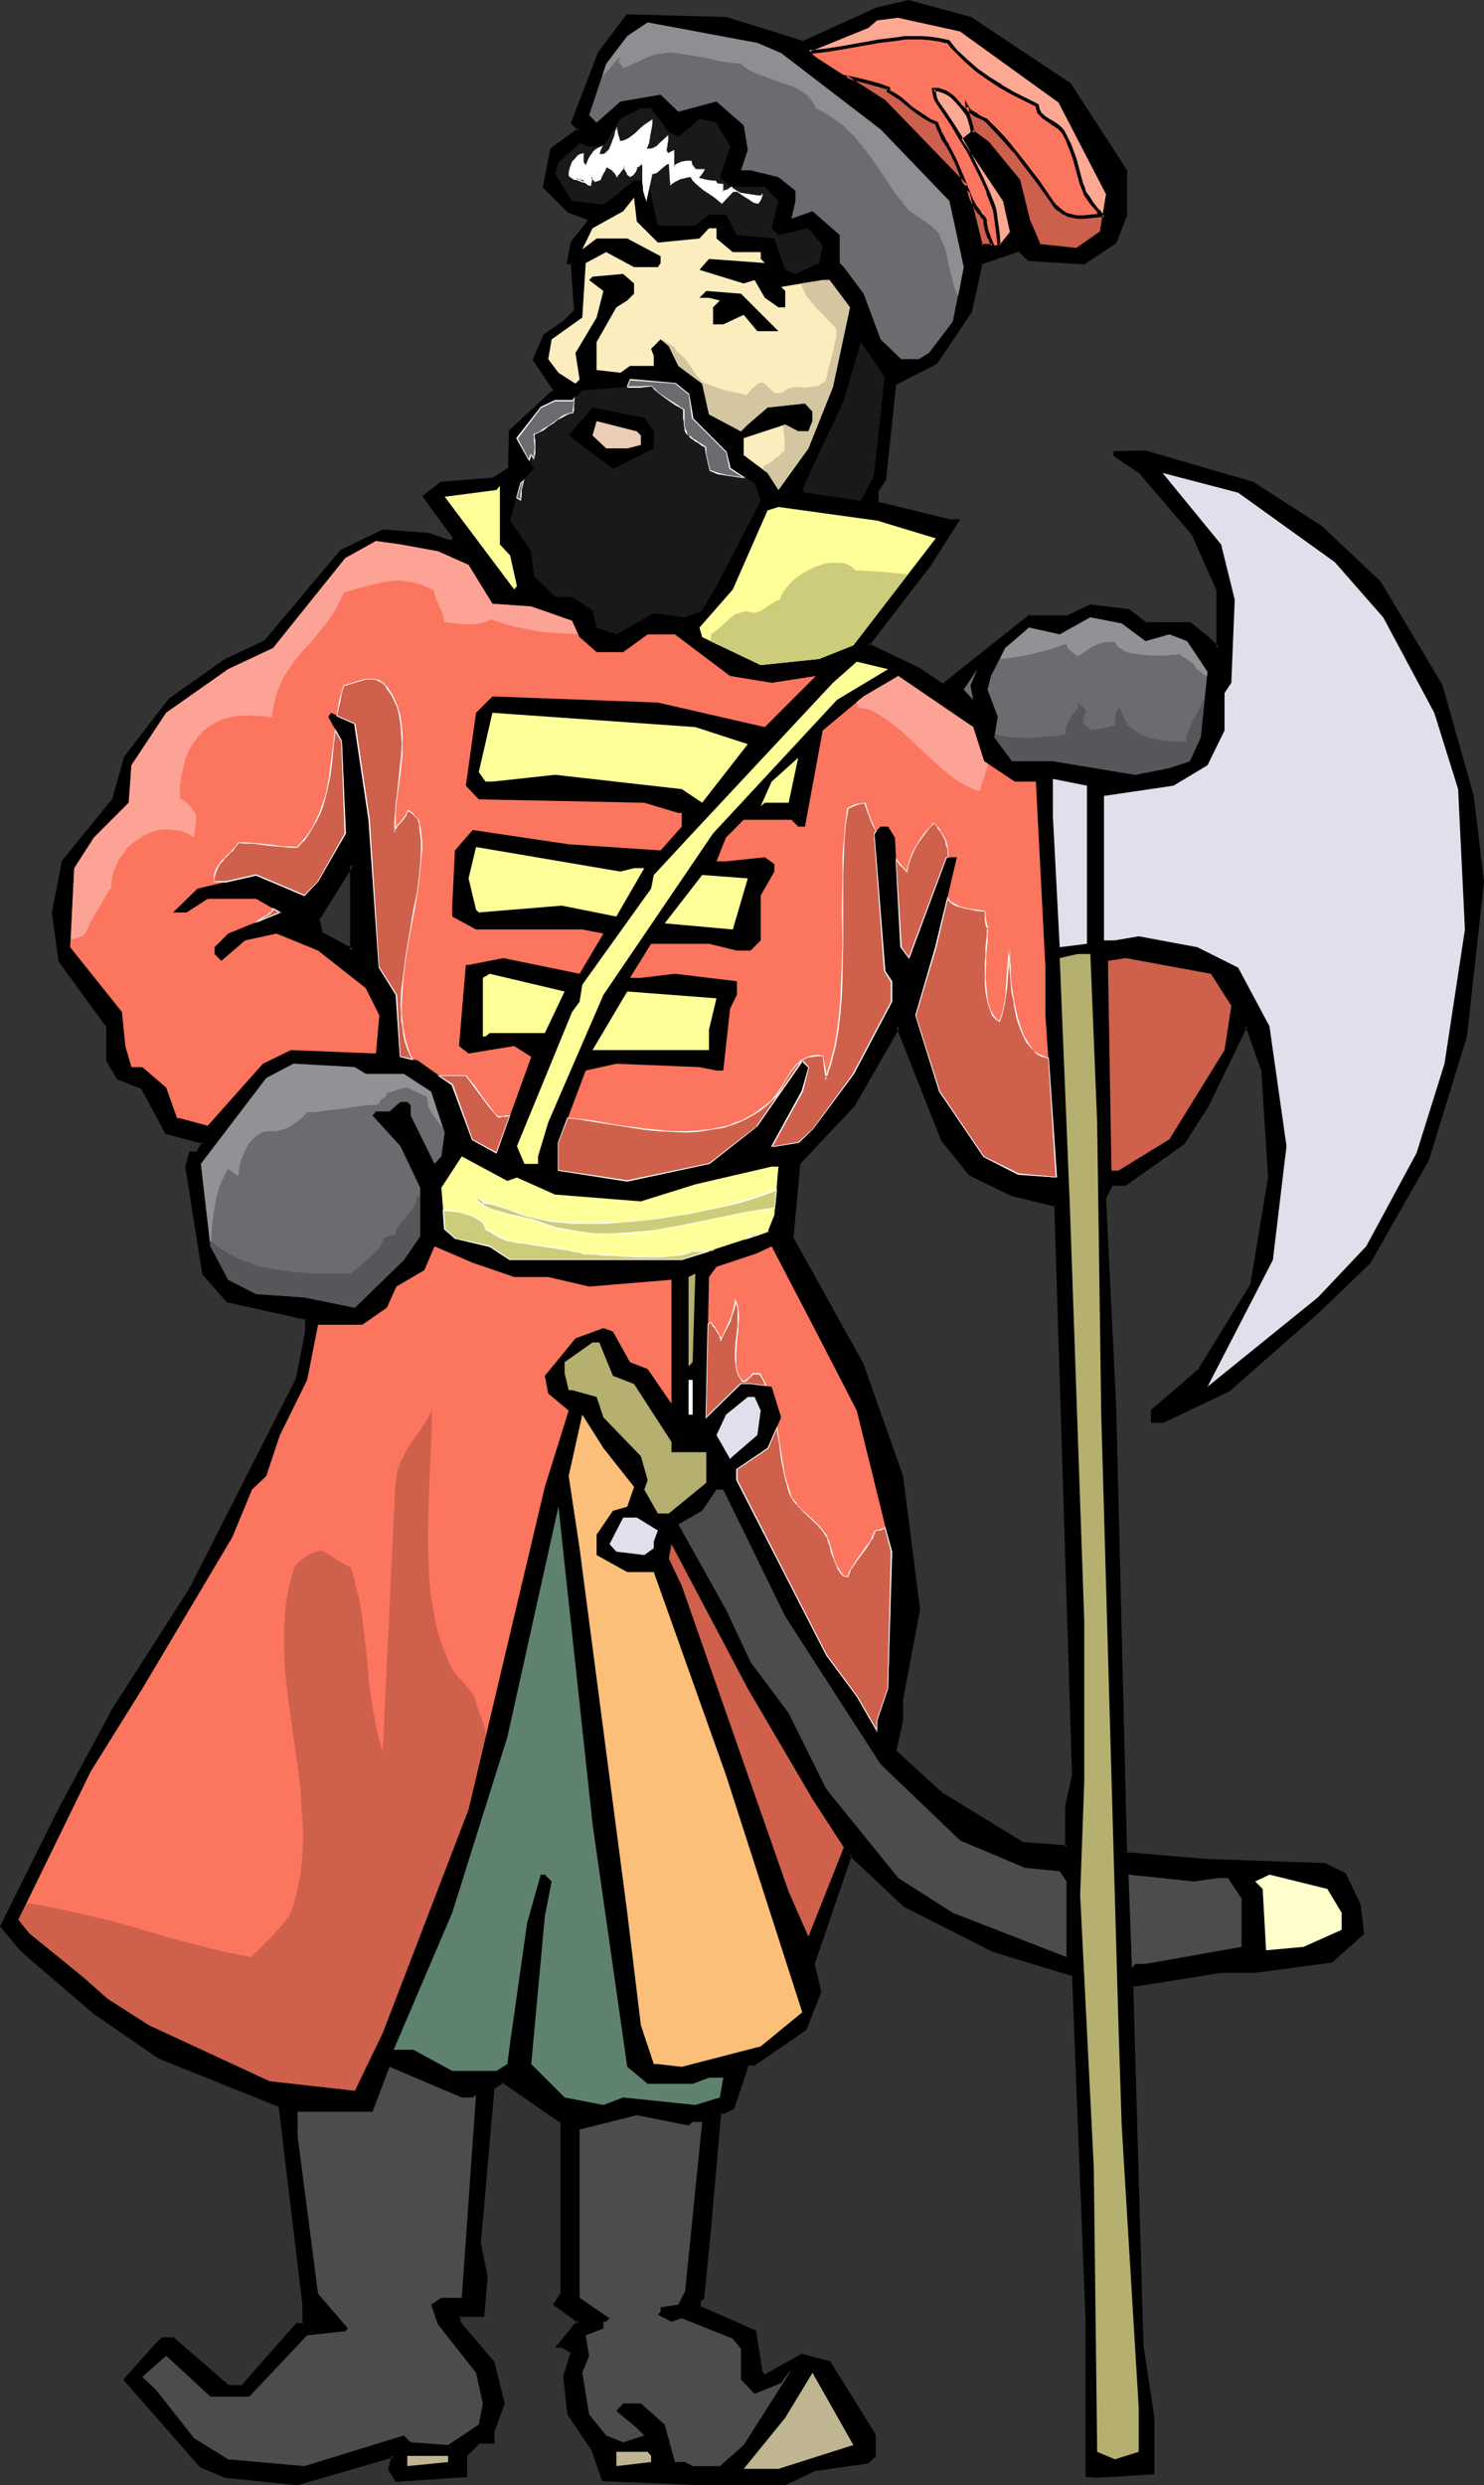 <?xml version="1.0" encoding="UTF-8" standalone="no"?>
<svg
   version="1.0"
   width="93.137mm"
   height="155.925mm"
   id="svg91"
   sodipodi:docname="Guard with Axe 2.wmf"
   xmlns:inkscape="http://www.inkscape.org/namespaces/inkscape"
   xmlns:sodipodi="http://sodipodi.sourceforge.net/DTD/sodipodi-0.dtd"
   xmlns="http://www.w3.org/2000/svg"
   xmlns:svg="http://www.w3.org/2000/svg">
  <rect width="100%" height="100%" fill="#333333" stroke="none"/>
  <sodipodi:namedview
     id="namedview91"
     pagecolor="#ffffff"
     bordercolor="#000000"
     borderopacity="0.25"
     inkscape:showpageshadow="2"
     inkscape:pageopacity="0.0"
     inkscape:pagecheckerboard="0"
     inkscape:deskcolor="#d1d1d1"
     inkscape:document-units="mm" />
  <defs
     id="defs1">
    <pattern
       id="WMFhbasepattern"
       patternUnits="userSpaceOnUse"
       width="6"
       height="6"
       x="0"
       y="0" />
  </defs>
  <path
     style="fill:#000000;fill-opacity:1;fill-rule:evenodd;stroke:none"
     d="m 230.208,278.421 -6.624,-8.241 -10.501,-26.824 -0.808,1.616 -9.854,17.129 -13.085,13.897 -1.615,17.613 16.478,29.41 9.531,26.986 4.2,31.672 -4.2,21.33 v 5.009 l -1.454,7.272 11.308,10.503 18.74,11.473 10.662,0.808 v -9.857 l 1.615,-7.272 -4.039,-135.252 -10.501,-2.424 z M 253.794,20.037 267.041,40.398 v 10.503 l -2.585,6.625 -7.27,4.848 -13.085,-0.97 -2.423,-2.262 -9.047,3.232 -2.423,11.473 -8.239,12.281 -9.693,4.848 -2.423,22.784 -1.777,2.424 v 3.232 l 17.124,4.04 h 1.777 l -6.624,10.503 -14.701,19.068 12.278,5.656 5.654,3.878 20.517,-16.159 h 8.885 l 5.654,-2.585 9.047,0.97 4.039,3.07 h 10.501 l 4.2,3.232 2.423,2.585 v -13.897 l -5.654,-13.089 -12.439,-14.543 -6.3,-4.201 v -0.646 h 7.27 l 25.363,7.272 16.155,10.503 13.893,13.089 14.701,24.4 7.27,26.178 2.423,20.36 -4.039,36.681 -8.885,29.248 -13.893,24.4 -12.116,11.635 -21.324,18.583 -15.509,7.433 h -2.423 v -2.585 l 11.47,-9.857 12.278,-20.199 4.039,-25.208 -1.615,-25.37 -3.393,-9.695 -0.646,-0.808 -9.047,18.745 -5.816,8.888 -13.57,9.857 h -3.393 l -1.777,3.232 2.585,49.77 2.585,105.842 19.386,1.616 27.786,0.808 4.846,2.424 3.393,7.272 0.646,6.625 -7.27,6.625 -18.094,2.262 h -8.077 l -21.163,3.393 2.262,85.482 2.585,17.129 v 13.089 l -13.085,0.646 h -2.423 v -36.52 l -3.231,-82.411 -18.74,-5.656 -21.163,-10.665 -13.085,-12.119 -8.885,26.016 1.615,6.625 -3.393,8.888 -11.955,8.241 h -1.615 l -3.554,10.503 -2.262,0.808 h -0.808 l -2.585,27.794 -1.615,16.321 -0.646,0.646 v 1.616 l 13.085,5.656 1.454,9.857 0.969,0.97 8.885,-5.009 6.462,1.778 10.501,17.129 v 4.848 l -1.615,1.454 -12.116,1.616 -7.27,3.393 h -19.709 l -19.386,-0.808 h -4.039 l -2.585,-7.272 -5.654,-8.241 -0.969,-8.888 1.777,-5.817 -2.423,-1.616 h -0.808 l 3.231,-4.04 1.777,-1.616 -5.816,-4.04 1.615,-2.585 v -40.721 l -13.893,-9.695 -2.585,1.616 -3.231,36.681 1.615,8.08 -0.646,9.049 h -5.654 v 1.616 l 7.916,9.857 2.585,9.534 -2.585,6.625 v 2.585 h -3.231 l -3.069,3.232 v 4.686 l -16.478,0.97 -1.615,-2.585 0.969,-3.07 -22.778,6.464 -17.124,-1.778 -5.816,-2.262 -17.932,-20.522 8.077,-8.888 0.808,-0.808 h 2.423 l 13.085,11.473 h 3.393 L 70.597,551.187 h 1.615 v -4.686 L 66.397,499.155 37.803,487.844 22.294,477.179 5.331,462.474 0.485,456.818 14.216,429.024 26.494,406.24 45.234,376.83 70.597,327.222 72.859,315.749 v -3.07 l -18.74,-4.201 -5.816,-6.464 -4.039,-25.37 0.969,-3.232 h 1.615 l 1.454,-2.424 -8.885,-2.424 -5.654,-10.665 -5.654,-2.262 -2.585,-4.201 v -8.08 l -11.308,-15.513 -1.615,-11.473 2.423,-12.119 12.116,-14.705 2.585,-9.857 10.662,-13.735 13.085,-9.049 9.693,-4.848 17.932,-21.33 9.693,-4.686 10.824,0.646 4.685,1.616 h 0.969 l 0.646,-0.646 -7.27,-9.857 4.039,-3.232 12.116,-0.808 4.2,-2.585 v -8.888 l 10.662,-9.695 -5.008,-7.433 2.585,-5.656 4.685,-3.232 2.585,-2.424 -0.808,-11.473 h -0.808 l 0.808,-4.848 4.039,-5.009 v -0.646 l -4.846,-1.778 -5.654,-5.817 1.615,-8.726 6.624,-4.848 -1.777,-1.616 6.462,-16.482 6.624,-8.888 23.425,0.646 18.094,5.817 17.77,-8.08 7.431,-1.616 14.701,3.878 z M 76.251,221.38 l 7.27,4.04 v -20.522 l -8.077,13.089 z"
     id="path1" />
  <path
     style="fill:#000000;fill-opacity:1;fill-rule:evenodd;stroke:none"
     d="m 230.369,278.098 h 0.162 l -6.624,-8.08 h 0.162 l -10.985,-27.632 -1.292,2.262 -9.693,17.129 v 0 l -13.085,13.897 -1.615,18.098 16.478,29.41 v 0 l 9.531,26.986 v 0 l 4.039,31.672 v -0.162 l -4.039,21.33 v 5.009 -0.162 l -1.615,7.595 11.632,10.665 18.74,11.473 11.308,0.808 v -10.18 0.162 l 1.615,-7.433 -4.2,-135.413 -10.824,-2.747 0.162,0.162 -9.854,-4.848 -0.485,0.646 10.016,4.848 10.501,2.585 -0.323,-0.485 4.2,135.252 v 0 l -1.615,7.272 v 9.857 l 0.485,-0.485 -10.824,-0.808 h 0.323 l -18.74,-11.473 v 0.162 l -11.47,-10.503 0.162,0.323 1.615,-7.272 v -5.009 0 l 4.039,-21.33 -4.039,-31.672 -9.531,-26.986 -0.162,-0.162 -16.316,-29.41 v 0.323 l 1.615,-17.775 -0.162,0.162 13.085,-13.897 9.854,-17.129 0.808,-1.616 h -0.808 l 10.662,26.986 6.624,8.241 z"
     id="path2" />
  <path
     style="fill:#000000;fill-opacity:1;fill-rule:evenodd;stroke:none"
     d="m 253.471,20.36 -0.162,-0.162 13.409,20.522 -0.162,-0.323 v 10.503 -0.162 l -2.585,6.625 0.162,-0.162 -7.27,4.848 0.323,-0.162 -13.085,-0.808 0.323,0.162 -2.585,-2.585 -9.531,3.393 -2.585,11.635 0.162,-0.162 -8.239,12.281 0.162,-0.162 -10.016,5.009 -2.423,22.946 0.162,-0.162 -1.939,2.585 0.162,3.717 17.447,4.201 h 1.777 l -0.323,-0.646 -6.624,10.503 -15.024,19.391 12.762,5.817 h -0.162 l 5.977,4.04 20.678,-16.321 h -0.162 9.047 l 5.816,-2.585 h -0.323 l 8.885,0.97 h -0.162 l 4.2,3.232 h 10.662 l -0.162,-0.162 4.039,3.232 v 0 l 3.231,3.232 v -14.866 l -5.816,-13.25 -12.439,-14.705 -6.462,-4.201 0.162,0.323 v -0.646 l -0.323,0.323 h 7.27 -0.162 l 25.363,7.433 -0.162,-0.162 16.316,10.503 v 0 l 13.893,13.089 -0.162,-0.162 14.701,24.4 h -0.162 l 7.431,26.178 v 0 l 2.423,20.199 v 0 l -4.039,36.681 v -0.162 l -9.047,29.248 v 0 l -13.732,24.4 v -0.162 l -12.116,11.635 -21.163,18.583 v 0 l -15.509,7.433 0.162,-0.162 h -2.423 l 0.485,0.485 v -2.585 l -0.162,0.323 11.308,-9.857 12.439,-20.36 4.2,-25.37 -1.615,-25.531 -3.554,-9.695 -1.131,-1.454 -9.37,19.229 v 0 l -5.654,8.888 h 0.162 l -13.732,9.695 h 0.323 -3.716 l -1.777,3.717 2.423,49.77 2.585,106.165 19.709,1.616 h 0.162 l 27.786,0.97 -0.162,-0.162 4.846,2.424 -0.323,-0.162 3.554,7.272 -0.162,-0.162 0.646,6.625 0.162,-0.323 -7.27,6.625 0.323,-0.162 -18.094,2.424 v 0 h -8.077 l -21.648,3.393 2.423,85.805 v 0 l 2.585,17.29 v -0.162 13.089 l 0.323,-0.323 -13.085,0.646 h -2.423 l 0.485,0.323 v -36.52 l -3.393,-82.573 -18.901,-5.817 v 0 l -21.163,-10.665 v 0 l -13.409,-12.443 -9.047,26.663 1.615,6.787 v -0.323 l -3.393,8.888 0.162,-0.162 -12.116,8.08 h 0.323 -1.939 l -3.554,10.827 0.162,-0.162 -2.262,0.808 h 0.162 -1.131 l -2.585,27.955 -1.615,16.321 0.162,-0.162 -0.808,0.808 -0.162,1.939 13.409,5.817 -0.323,-0.162 1.615,9.857 1.292,1.131 9.047,-5.009 h -0.323 l 6.462,1.778 -0.323,-0.162 10.662,17.129 v -0.162 4.848 l 0.162,-0.323 -1.615,1.454 h 0.162 l -12.278,1.616 -7.27,3.393 h 0.162 -19.709 l -19.386,-0.808 h -4.039 l 0.323,0.162 -2.585,-7.272 -5.654,-8.403 0.162,0.162 -0.969,-8.888 v 0.162 l 1.777,-5.979 -2.746,-1.778 h -0.969 l 0.323,0.646 3.231,-4.201 v 0.162 l 1.939,-1.939 -5.977,-4.525 v 0.646 l 1.777,-2.585 -0.162,-41.044 -14.216,-10.019 -2.908,1.939 -3.231,36.843 1.615,8.08 v -0.162 l -0.646,9.211 0.323,-0.485 -6.139,0.162 v 2.101 l 8.239,9.857 -0.162,-0.162 2.423,9.695 v -0.162 l -2.423,6.625 v 2.585 l 0.323,-0.485 h -3.393 l -3.231,3.555 -0.162,4.848 0.485,-0.323 -16.478,0.97 0.323,0.162 -1.615,-2.585 0.162,0.323 0.969,-3.878 -23.425,6.787 h 0.162 l -17.124,-1.778 h 0.162 l -5.816,-2.262 h 0.162 L 30.048,563.953 v 0.646 l 8.077,-8.888 0.808,-0.808 -0.323,0.162 h 2.423 l -0.162,-0.162 13.085,11.473 h 3.716 l 13.085,-14.866 -0.162,0.162 1.939,-0.162 v -5.009 -0.162 l -5.816,-47.346 -28.756,-11.635 0.162,0.162 -15.509,-10.827 v 0.162 L 5.493,462.312 0.646,456.495 0.808,456.98 14.539,429.186 26.817,406.402 v 0 L 45.557,377.154 v -0.162 L 70.92,327.384 73.182,315.911 v -3.555 l -18.901,-4.201 h 0.162 l -5.816,-6.464 0.162,0.162 -4.039,-25.208 v 0.162 l 0.808,-3.232 -0.323,0.323 1.777,-0.162 1.939,-3.07 -9.37,-2.424 0.162,0.162 -5.654,-10.827 -5.816,-2.262 h 0.162 l -2.585,-4.04 0.162,0.162 v -8.241 l -11.47,-15.513 0.162,0.162 -1.615,-11.473 v 0 l 2.423,-11.958 -0.162,0.162 -3.069,11.796 1.615,11.635 11.308,15.513 v -0.162 8.241 l 2.585,4.363 5.816,2.262 -0.162,-0.162 5.816,10.827 9.047,2.424 -0.323,-0.646 -1.454,2.585 0.323,-0.162 h -1.939 l -0.969,3.555 4.039,25.531 5.816,6.625 18.901,4.201 -0.323,-0.323 v 3.07 0 l -2.262,11.473 v -0.162 l -25.202,49.608 v 0 l -18.74,29.248 v 0.162 L 13.893,428.863 0,456.818 l 5.008,5.979 16.963,14.543 0.162,0.162 15.509,10.665 28.594,11.473 -0.162,-0.323 5.654,47.185 v 0 4.686 l 0.485,-0.323 h -1.939 l -13.085,14.866 0.323,-0.162 h -3.393 l 0.323,0.162 -13.247,-11.473 h -2.746 l -0.969,0.808 -8.239,9.211 18.255,20.845 5.816,2.424 17.286,1.778 22.778,-6.625 -0.485,-0.485 -0.808,3.393 1.777,2.909 16.963,-1.131 v -5.009 l -0.162,0.162 3.231,-3.232 -0.323,0.162 h 3.716 v -2.909 0.162 l 2.423,-6.787 -2.423,-9.857 -8.239,-9.695 0.162,0.162 v -1.616 l -0.323,0.485 h 5.977 l 0.808,-9.534 -1.615,-8.08 v 0.162 l 3.231,-36.843 -0.162,0.323 2.423,-1.616 h -0.485 l 14.055,9.695 -0.162,-0.323 v 40.721 -0.162 l -1.777,2.747 5.977,4.363 v -0.646 l -1.615,1.616 v 0.162 l -3.877,4.686 h 1.615 l -0.162,-0.162 2.423,1.616 -0.162,-0.485 -1.777,5.817 0.969,9.049 5.654,8.403 v -0.162 l 2.585,7.595 4.362,0.162 19.386,0.808 h 19.709 l 7.431,-3.555 -0.162,0.162 12.439,-1.778 1.777,-1.616 v -5.171 l -10.824,-17.452 -6.785,-1.778 -8.885,5.009 0.485,0.162 -0.969,-0.97 0.162,0.323 -1.615,-10.019 -13.247,-5.817 0.162,0.323 v -1.616 l -0.162,0.323 0.969,-0.808 1.615,-16.482 2.423,-27.632 -0.323,0.323 h 0.969 l 2.423,-1.131 3.554,-10.665 -0.323,0.323 h 1.615 l 12.278,-8.403 3.554,-9.049 -1.615,-6.787 v 0.323 l 8.885,-26.016 -0.646,0.162 12.924,12.119 21.324,10.827 h 0.162 l 18.578,5.656 -0.162,-0.485 3.231,82.411 v 36.843 l 2.746,0.162 13.57,-0.808 v -13.412 0 l -2.585,-17.129 v 0 l -2.423,-85.482 -0.323,0.485 21.324,-3.393 h -0.162 8.077 0.162 l 18.094,-2.424 7.593,-6.787 -0.808,-6.948 -3.554,-7.433 -4.846,-2.424 -27.948,-0.97 v 0 l -19.386,-1.616 0.323,0.485 -2.585,-105.842 -2.423,-49.77 v 0.162 l 1.615,-3.232 -0.323,0.162 h 3.393 l 13.893,-9.857 5.816,-9.049 v 0 l 9.047,-18.745 h -0.646 l 0.646,0.97 v -0.162 l 3.393,9.534 v 0 l 1.615,25.37 v -0.162 l -4.2,25.37 0.162,-0.162 -12.439,20.199 h 0.162 l -11.47,9.857 v 3.07 h 2.908 l 15.67,-7.433 21.324,-18.745 12.116,-11.635 13.893,-24.4 9.047,-29.41 4.039,-36.681 -2.423,-20.36 v 0 l -7.431,-26.339 -14.701,-24.562 -13.893,-13.089 -16.316,-10.503 -25.525,-7.433 -7.593,0.162 v 1.131 l 6.462,4.363 h -0.162 l 12.439,14.543 -0.162,-0.162 5.816,13.089 v -0.162 13.897 l 0.646,-0.323 -2.585,-2.424 v 0 l -4.2,-3.393 h -10.662 0.162 l -4.039,-3.07 -9.208,-1.131 -5.816,2.747 0.162,-0.162 h -9.047 l -20.517,16.321 h 0.485 l -5.816,-3.878 v 0 l -12.116,-5.817 0.162,0.646 14.539,-18.906 7.108,-11.15 h -2.585 0.162 l -17.286,-4.201 0.323,0.485 v -3.232 0.323 l 1.777,-2.747 2.423,-22.784 -0.162,0.323 9.854,-5.009 8.239,-12.281 2.585,-11.635 -0.323,0.323 9.047,-3.07 -0.485,-0.162 2.585,2.424 13.247,0.808 7.593,-5.009 2.585,-6.625 V 40.398 L 253.955,19.714 Z"
     id="path3" />
  <path
     style="fill:#000000;fill-opacity:1;fill-rule:evenodd;stroke:none"
     d="m 15.347,204.574 12.116,-14.866 2.585,-10.019 v 0.162 l 10.662,-13.574 h -0.162 l 13.085,-9.049 v 0 l 9.854,-4.848 17.932,-21.33 -0.162,0.162 9.693,-4.848 h -0.162 l 10.824,0.808 h -0.162 l 4.846,1.616 h 1.131 l 0.969,-1.131 -7.431,-10.18 -0.162,0.646 4.2,-3.232 -0.162,0.162 12.116,-0.97 4.362,-2.747 v -9.049 0.323 l 10.824,-10.019 -5.17,-7.595 v 0.323 l 2.585,-5.656 -0.162,0.162 4.846,-3.232 2.746,-2.585 -0.808,-12.119 h -1.292 l 0.485,0.485 0.808,-4.848 -0.162,0.162 4.039,-5.009 v -1.131 l -5.008,-1.939 0.162,0.162 -5.816,-5.656 0.162,0.323 1.615,-8.888 -0.162,0.323 6.947,-5.171 -1.939,-1.939 0.162,0.485 6.462,-16.482 -0.162,0.162 6.624,-9.049 -0.323,0.323 23.425,0.646 v 0 l 18.094,5.656 17.932,-8.08 -0.162,0.162 7.593,-1.778 h -0.162 L 230.046,4.848 229.884,4.686 253.471,20.36 253.955,19.714 230.369,4.04 215.507,0 207.914,1.778 190.143,9.857 190.466,9.695 172.373,4.04 148.625,3.393 l -6.785,9.049 -6.462,16.805 1.777,1.778 V 30.379 l -6.624,4.848 -1.777,9.211 5.977,5.979 4.846,1.778 -0.323,-0.323 v 0.646 l 0.162,-0.162 -4.039,5.009 -0.969,5.333 h 1.292 l -0.323,-0.323 0.808,11.473 v -0.323 l -2.423,2.424 v 0 l -4.846,3.393 -2.585,5.979 5.008,7.433 v -0.485 l -10.662,9.857 -0.162,9.049 0.162,-0.323 -4.039,2.585 0.162,-0.162 -12.278,0.97 -4.362,3.393 7.431,10.18 v -0.485 l -0.646,0.808 0.323,-0.162 h -0.969 0.162 l -4.846,-1.616 -10.824,-0.808 -10.016,4.848 -17.932,21.33 h 0.162 l -9.854,4.686 v 0 l -13.085,9.211 -10.662,13.897 -2.746,9.857 0.162,-0.162 -12.116,14.866 -2.423,12.281 z"
     id="path4" />
  <path
     style="fill:#000000;fill-opacity:1;fill-rule:evenodd;stroke:none"
     d="m 75.928,221.703 7.916,4.201 v -22.3 l -8.885,14.382 0.969,3.717 0.646,-0.485 -0.808,-3.393 v 0.323 l 8.077,-12.927 -0.808,-0.323 v 20.522 l 0.646,-0.485 -7.27,-3.878 0.162,0.162 z"
     id="path5" />
  <path
     style="fill:#fc755e;fill-opacity:1;fill-rule:evenodd;stroke:none"
     d="m 251.371,24.077 11.47,22.138 -1.615,8.888 -5.654,4.04 -9.047,-0.97 -2.423,-5.656 -2.423,-9.695 -7.431,-8.888 -3.393,-2.585 -2.262,1.616 9.854,14.705 1.615,7.433 -2.585,3.07 h -4.846 l -3.393,-13.897 -19.386,-20.199 -16.316,-10.503 -1.777,-1.616 13.893,-5.817 2.423,-1.778 5.008,-0.646 14.701,3.232 z"
     id="path6" />
  <path
     style="fill:#6b6b70;fill-opacity:1;fill-rule:evenodd;stroke:none"
     d="m 185.297,12.604 23.586,18.098 16.316,16.967 3.393,15.674 -2.585,12.927 -5.654,7.433 -2.423,1.454 h -4.2 l -4.846,-4.686 -4.039,-10.827 -4.685,-6.302 -0.969,-0.97 v -6.625 l -6.462,-5.656 -5.008,1.778 0.969,-4.201 v -2.424 l -4.039,-3.232 -6.624,-1.616 h -2.262 l 1.615,-4.848 -0.969,-5.817 -6.462,-5.656 -9.047,2.424 -4.2,-4.04 -9.531,1.616 -5.654,5.009 -1.777,-1.778 4.039,-12.119 5.008,-6.625 4.846,-3.232 26.009,4.848 z"
     id="path7" />
  <path
     style="fill:#191919;fill-opacity:1;fill-rule:evenodd;stroke:none"
     d="m 158.641,31.349 2.262,0.97 3.393,-2.585 1.615,-1.616 4.039,0.97 3.231,5.656 -2.423,7.272 2.423,2.262 h 8.239 l 3.231,3.393 -1.615,6.464 1.615,1.616 7.108,-1.616 3.393,4.04 -0.808,4.201 -5.654,2.585 -2.423,-0.97 -2.585,-7.433 -8.885,-0.808 -2.585,-4.848 h -4.039 l -3.231,2.585 h -8.885 l -2.423,-10.665 h -3.231 l -5.008,4.04 -2.262,1.616 -7.431,-0.808 -4.039,-6.464 0.808,-2.585 5.008,-4.686 2.262,0.808 h 3.393 l 4.039,-6.625 4.846,-2.424 h 2.423 z"
     id="path8" />
  <path
     style="fill:#fcedbf;fill-opacity:1;fill-rule:evenodd;stroke:none"
     d="m 156.057,57.526 9.854,-0.97 2.262,-2.424 h 1.777 v 2.424 l 3.877,3.232 h 6.624 v 1.616 l 0.969,0.97 -13.247,-0.97 -2.262,2.585 10.501,3.232 2.585,-0.808 2.423,4.201 3.231,2.262 h 1.615 v -3.878 l -0.969,-0.97 9.854,-1.616 h 1.615 l 4.846,6.464 -4.039,18.906 -5.816,14.543 -7.108,9.857 -2.585,-4.04 -5.654,-4.201 v -4.04 l 9.854,-3.232 3.069,1.616 h 2.423 l 0.969,-2.424 v -2.262 l -1.777,-1.939 -8.885,0.97 -4.685,4.04 -1.615,1.616 -7.593,-4.04 -1.615,-7.272 -5.654,-4.201 -2.262,-4.686 -1.939,-1.616 -2.262,2.262 0.646,1.616 V 86.774 H 149.433 l -2.262,1.616 -5.654,-0.646 v -6.625 l 4.685,-8.241 2.585,-1.616 1.615,-1.616 v -2.424 l -2.585,-2.262 -7.27,0.646 -0.808,0.808 3.393,2.585 -1.615,6.302 -5.008,8.403 0.969,6.302 -0.969,0.97 -4.039,-2.585 -2.423,-3.232 0.808,-4.686 7.27,-5.171 0.808,-12.927 4.846,-2.585 6.624,3.555 h 5.654 l 0.646,-0.97 V 60.758 l -7.916,-4.201 h -7.27 l -3.393,2.585 2.423,-5.009 7.27,-4.04 2.585,-3.232 0.646,5.656 z"
     id="path9" />
  <path
     style="fill:#000000;fill-opacity:1;fill-rule:evenodd;stroke:none"
     d="m 184.651,78.533 h -5.008 l -3.231,-3.878 -4.846,2.262 H 169.142 v -4.04 l 1.615,-1.616 -2.585,-0.646 h -2.262 l 1.615,-1.616 8.239,0.646 z"
     id="path10" />
  <path
     style="fill:#191919;fill-opacity:1;fill-rule:evenodd;stroke:none"
     d="m 207.268,112.952 -3.069,5.817 -13.247,-1.939 -0.646,-0.646 4.039,-8.888 5.816,-12.281 4.039,-13.897 5.654,8.241 z"
     id="path11" />
  <path
     style="fill:#191919;fill-opacity:1;fill-rule:evenodd;stroke:none"
     d="m 163.326,93.4 0.969,5.656 7.916,8.241 0.969,3.878 5.816,3.393 1.454,4.201 -10.501,20.199 -3.393,5.817 -4.039,1.616 -7.431,-0.97 -8.885,5.009 -4.685,-1.616 -0.969,-4.04 -4.846,-3.232 h -4.039 l -5.008,-5.009 -0.646,-5.817 -5.008,-7.272 2.423,-8.888 3.231,-3.393 -4.039,-7.272 5.654,-7.272 3.393,-1.616 h 4.039 l 2.423,-2.424 10.662,-0.808 0.646,-1.778 10.662,0.97 z"
     id="path12" />
  <path
     style="fill:#000000;fill-opacity:1;fill-rule:evenodd;stroke:none"
     d="m 155.087,102.287 v 4.04 l -9.693,4.848 -10.501,-7.918 5.654,-6.625 12.278,2.424 z"
     id="path13" />
  <path
     style="fill:#edccb5;fill-opacity:1;fill-rule:evenodd;stroke:none"
     d="m 152.018,103.257 v 2.262 l -3.231,0.808 h -5.008 l -3.231,-3.07 0.969,-3.393 9.531,2.424 z"
     id="path14" />
  <path
     style="fill:#e0e0ed;fill-opacity:1;fill-rule:evenodd;stroke:none"
     d="m 316.636,133.313 11.47,13.089 12.116,22.623 5.654,18.098 1.615,33.288 -4.846,31.833 -6.624,21.168 -11.955,22.138 -11.47,12.119 -26.171,21.168 15.509,-30.056 3.231,-26.986 -4.039,-28.44 -7.431,-13.897 -9.693,-4.848 -13.893,-2.585 -5.654,0.97 h -2.585 v -34.257 l 16.478,-2.424 8.077,-4.848 4.039,-8.241 v -8.888 l 1.615,-2.424 0.808,-19.714 -3.231,-13.089 -13.893,-16.967 17.932,4.686 z"
     id="path15" />
  <path
     style="fill:#ffff99;fill-opacity:1;fill-rule:evenodd;stroke:none"
     d="m 121,131.697 1.615,7.272 -0.646,0.808 -16.478,-21.976 12.278,-1.616 0.808,-0.97 v 13.897 z"
     id="path16" />
  <path
     style="fill:#ffff99;fill-opacity:1;fill-rule:evenodd;stroke:none"
     d="m 221.969,127.657 -19.547,25.37 -8.077,3.232 -13.893,1.454 -13.893,-6.625 -0.646,-2.262 7.916,-9.049 8.239,-18.745 2.585,-0.808 23.425,3.232 z"
     id="path17" />
  <path
     style="fill:#fc755e;fill-opacity:1;fill-rule:evenodd;stroke:none"
     d="m 103.876,130.727 7.27,3.232 5.654,9.211 9.208,0.646 9.693,3.393 1.777,3.878 4.039,3.555 h 6.3 l 5.816,-4.201 h 6.462 l 13.085,9.857 9.854,1.616 10.501,-1.616 -12.116,12.119 -25.363,-5.817 -39.256,-1.454 -3.877,3.878 -2.423,17.29 3.069,3.232 39.256,0.808 8.077,2.424 h 0.808 v 3.232 l -5.008,5.656 -21.809,-1.454 -22.778,-3.393 -4.2,4.848 -0.646,13.089 v 2.585 l 5.654,3.07 h 25.202 l 5.008,0.97 -5.654,9.534 -18.094,-3.717 -8.239,1.616 h -0.646 l -1.615,19.229 2.262,1.778 10.824,-1.778 4.039,2.585 -8.239,22.784 -5.654,-3.232 -4.846,-12.927 -8.239,-5.817 -4.039,-0.808 -0.969,-14.705 -4.039,-6.464 -2.423,-35.065 -3.393,-22.784 -5.654,-2.585 -0.646,0.97 3.231,5.817 0.808,21.815 -6.462,11.473 -3.231,3.232 -11.47,-4.848 -13.893,3.232 -5.816,5.656 h 3.231 l 5.008,-3.232 h 11.47 l 5.654,3.232 -12.278,5.009 -3.231,3.232 v 1.616 l 1.615,1.616 5.654,-4.848 7.431,-1.616 9.854,4.04 11.308,8.888 3.231,6.464 -0.808,9.049 -20.194,-0.808 -6.624,3.232 -13.085,14.705 -6.624,-1.778 h -0.646 l -2.585,-7.272 -5.654,-4.848 h -2.585 l -1.454,-5.009 -0.808,-8.08 -12.278,-15.351 0.969,-18.745 4.685,-7.272 8.239,-8.241 0.646,-8.888 8.239,-12.443 14.701,-10.342 10.662,-5.009 17.124,-21.33 7.27,-4.04 5.816,0.808 z"
     id="path18" />
  <path
     style="fill:#6b6b70;fill-opacity:1;fill-rule:evenodd;stroke:none"
     d="m 271.726,152.057 5.654,-1.616 4.2,1.616 4.846,7.272 -1.615,15.513 -2.585,5.656 -4.846,1.616 -8.077,1.616 -19.547,-3.232 h -9.693 l -4.2,-5.656 0.808,-4.848 -2.423,-6.464 0.808,-3.232 3.393,-6.625 5.654,-4.848 7.27,1.616 7.27,-4.04 7.431,1.454 z"
     id="path19" />
  <path
     style="fill:#ffff99;fill-opacity:1;fill-rule:evenodd;stroke:none"
     d="m 198.544,165.954 -29.402,31.672 -26.009,38.297 -13.085,30.218 -2.423,8.08 v 1.778 h -3.231 l -1.777,-4.201 13.085,-31.833 1.777,-2.424 0.646,-4.04 16.316,-22.784 0.646,-3.232 8.239,-8.888 34.248,-36.681 5.654,-5.009 7.431,1.778 z"
     id="path20" />
  <path
     style="fill:#6b6b70;fill-opacity:1;fill-rule:evenodd;stroke:none"
     d="m 230.854,165.954 -2.262,-2.424 3.231,-4.848 -1.615,3.878 z"
     id="path21" />
  <path
     style="fill:#fc755e;fill-opacity:1;fill-rule:evenodd;stroke:none"
     d="m 233.439,180.497 7.27,4.848 h 5.008 l 2.262,44.114 v 11.311 l 2.585,38.459 -8.885,-0.808 -8.239,-4.201 -10.662,-15.351 -5.654,-18.098 4.846,-16.159 5.008,-21.33 h -2.585 l -8.885,23.915 -1.777,-2.585 -1.454,-26.016 -1.615,-2.585 h -1.777 l -1.615,1.616 2.585,32.641 1.615,2.424 v 4.848 l -9.047,17.129 -9.693,13.089 -3.393,3.232 -5.654,0.808 h -0.646 l 7.27,-12.927 1.454,-5.817 -1.454,-1.616 -10.662,15.513 -11.47,9.049 -19.386,4.04 -16.316,-2.424 v -6.625 l 6.462,-17.129 7.27,-1.616 19.709,0.808 4.039,0.808 h 1.615 l 1.615,-14.705 1.615,-3.232 v -3.232 l -14.701,-1.778 -8.077,0.97 H 149.433 l 5.008,-8.08 h 13.732 l 6.624,1.616 h 3.231 l 2.423,-2.424 v -10.665 l 3.231,-5.656 v -1.778 l -2.262,-1.616 -9.208,0.97 h -2.262 l 2.262,-5.656 4.2,-4.201 h 11.308 l 1.615,1.616 h 1.615 l 4.2,-22.784 9.693,-8.08 8.239,-4.848 17.77,12.119 z"
     id="path22" />
  <path
     style="fill:#ffff99;fill-opacity:1;fill-rule:evenodd;stroke:none"
     d="m 177.381,176.458 -10.824,13.897 -4.846,-3.232 -30.048,-3.393 -14.863,1.616 h -1.615 l -1.615,-2.262 3.231,-14.058 48.142,3.393 z"
     id="path23" />
  <path
     style="fill:#ffff99;fill-opacity:1;fill-rule:evenodd;stroke:none"
     d="m 181.42,190.354 -0.969,0.808 2.585,-5.817 6.3,-5.656 -2.262,10.665 z"
     id="path24" />
  <path
     style="fill:#e0e0ed;fill-opacity:1;fill-rule:evenodd;stroke:none"
     d="m 257.832,222.026 v 1.778 l -6.462,0.808 -1.615,-31.025 v -8.888 l 8.077,1.616 z"
     id="path25" />
  <path
     style="fill:#ffff99;fill-opacity:1;fill-rule:evenodd;stroke:none"
     d="m 150.402,205.867 h 2.423 l -6.624,11.473 -12.924,-2.585 -19.709,1.616 -0.646,-0.646 -1.777,-7.433 1.777,-7.433 34.248,5.817 z"
     id="path26" />
  <path
     style="fill:#ffff99;fill-opacity:1;fill-rule:evenodd;stroke:none"
     d="m 173.827,220.41 -16.155,-1.454 8.885,-11.473 10.824,0.808 z"
     id="path27" />
  <path
     style="fill:#b5af70;fill-opacity:1;fill-rule:evenodd;stroke:none"
     d="m 260.256,266.141 0.969,69.323 4.039,143.17 0.808,25.37 4.039,66.899 v 10.503 l -5.654,1.778 -4.2,-1.778 -0.808,-67.545 -3.231,-64.475 0.969,-26.824 v -38.297 l -3.393,-97.763 -2.423,-59.304 4.2,-0.97 h 3.069 z"
     id="path28" />
  <path
     style="fill:#ce604c;fill-opacity:1;fill-rule:evenodd;stroke:none"
     d="m 292.081,238.508 -1.615,10.503 -13.085,21.168 -12.116,7.433 h -1.615 l -0.808,-47.346 v -2.424 l 4.2,-0.646 20.194,3.717 z"
     id="path29" />
  <path
     style="fill:#ffff99;fill-opacity:1;fill-rule:evenodd;stroke:none"
     d="m 129.239,244.972 h -13.085 l -0.969,0.808 h -0.646 v -13.897 l 1.615,-0.97 17.77,4.201 z"
     id="path30" />
  <path
     style="fill:#ffff99;fill-opacity:1;fill-rule:evenodd;stroke:none"
     d="m 168.173,244.164 v 4.848 h -27.625 l 8.239,-13.897 21.163,1.616 z"
     id="path31" />
  <path
     style="fill:#6b6b70;fill-opacity:1;fill-rule:evenodd;stroke:none"
     d="m 86.752,254.668 h 9.047 l 6.462,4.201 3.231,9.695 -0.808,5.656 -1.615,1.778 -5.654,-11.473 v -2.424 l -0.808,-0.808 h -1.615 l -2.585,2.262 h -3.231 l -0.808,0.97 6.624,7.272 4.685,9.857 v 11.473 l -3.877,5.656 -11.632,11.311 -11.955,-2.424 -11.47,-0.808 -6.624,-3.393 -4.2,-7.918 -2.262,-19.553 15.509,-20.36 6.462,-3.393 14.539,0.808 z"
     id="path32" />
  <path
     style="fill:#ffff99;fill-opacity:1;fill-rule:evenodd;stroke:none"
     d="m 122.616,279.229 9.047,4.04 20.355,1.616 12.924,-4.04 18.094,-4.201 h 1.615 l -0.969,11.473 -1.615,4.04 -20.355,6.625 h -40.71 l -4.846,-3.232 -8.239,-1.939 -2.423,-2.262 -0.808,-9.695 4.846,-7.433 10.824,5.817 z"
     id="path33" />
  <path
     style="fill:#fc755e;fill-opacity:1;fill-rule:evenodd;stroke:none"
     d="m 121.97,302.822 h 8.077 l 9.693,2.262 19.547,-1.616 v 29.41 l -5.654,-8.241 -4.2,-1.616 -4.039,-7.272 -2.262,-0.808 -6.624,2.424 -7.27,8.888 0.808,4.201 4.846,4.04 -5.654,18.098 -18.094,76.433 -20.355,53.002 -6.624,13.735 -20.194,-2.262 -28.594,-13.25 -9.854,-6.302 L 19.871,468.937 6.947,458.434 4.362,455.202 21.486,420.137 l 12.278,-19.714 21.324,-35.873 4.685,-11.311 3.393,-3.232 3.231,-9.695 6.462,-13.089 2.585,-13.089 h 10.501 l 5.816,-4.04 2.262,-5.009 6.624,-3.878 2.423,-5.656 9.047,3.878 z"
     id="path34" />
  <path
     style="fill:#fc755e;fill-opacity:1;fill-rule:evenodd;stroke:none"
     d="m 203.229,334.494 8.239,33.449 -0.808,32.48 -2.585,7.595 v 2.262 l -4.846,-8.08 -7.27,-9.695 -21.163,-41.529 v -2.585 l 7.27,-5.009 3.231,-7.272 -2.262,-7.272 -5.008,-0.646 h -2.262 l -8.239,7.918 0.646,-33.288 1.777,-2.424 9.693,-3.232 3.393,-1.616 9.693,18.583 z"
     id="path35" />
  <path
     style="fill:#b5af70;fill-opacity:1;fill-rule:evenodd;stroke:none"
     d="m 163.326,323.99 v -21.168 l 1.615,-0.808 -0.646,21.007 z"
     id="path36" />
  <path
     style="fill:#b5af70;fill-opacity:1;fill-rule:evenodd;stroke:none"
     d="m 145.394,326.252 5.008,1.939 8.885,13.735 v 2.424 h 8.239 v 7.272 l -8.885,7.272 h -2.585 l -3.231,-5.656 0.808,-2.262 -1.615,-5.656 -8.885,-9.211 -1.615,-4.848 -5.816,-1.616 h -0.808 l -0.969,-4.04 v -2.585 l 6.624,-4.686 h 1.615 z"
     id="path37" />
  <path
     style="fill:#ffffff;fill-opacity:1;fill-rule:evenodd;stroke:none"
     d="m 163.326,327.222 h 0.969 v 8.241 h -0.969 z"
     id="path38" />
  <path
     style="fill:#e0e0ed;fill-opacity:1;fill-rule:evenodd;stroke:none"
     d="m 180.45,334.494 -0.808,5.817 -5.816,5.009 -0.646,0.646 -3.231,-5.656 2.262,-4.848 5.17,-4.201 h 1.615 z"
     id="path39" />
  <path
     style="fill:#fcbf7a;fill-opacity:1;fill-rule:evenodd;stroke:none"
     d="m 150.402,352.592 -1.615,4.686 -3.393,0.97 -3.877,5.656 v 4.848 l 7.27,4.04 h 6.3 l 17.124,48.154 18.094,56.234 -9.854,8.08 -18.74,4.848 -5.654,-0.646 h -0.969 l -3.069,-9.211 -3.231,-26.663 -11.308,-86.451 -2.585,-17.129 3.231,-14.543 5.008,7.918 z"
     id="path40" />
  <path
     style="fill:#4c4c4c;fill-opacity:1;fill-rule:evenodd;stroke:none"
     d="m 186.266,383.294 22.617,35.065 18.901,18.098 15.347,6.464 8.239,0.808 1.615,2.424 v 17.937 l -26.979,-10.503 -12.924,-8.241 -17.124,-21.168 -8.885,-17.937 -9.047,-12.119 -5.816,-12.443 -11.308,-20.199 5.654,-3.232 3.393,-5.009 h 1.615 z"
     id="path41" />
  <path
     style="fill:#5e826d;fill-opacity:1;fill-rule:evenodd;stroke:none"
     d="m 148.787,490.106 4.846,4.04 h 10.662 l 3.877,-1.454 h 3.393 l -0.808,4.686 -5.816,1.778 -17.124,-1.778 -4.685,1.778 -9.208,-1.778 -7.916,-7.918 3.231,-35.065 1.615,-8.241 -1.615,-1.616 h -0.969 l -3.231,11.473 -4.039,28.44 -0.646,5.009 -2.585,1.616 h -10.501 l -9.208,-5.009 h -4.685 l 13.893,-32.48 13.085,-41.691 12.116,-54.618 8.077,75.14 z"
     id="path42" />
  <path
     style="fill:#e0e0ed;fill-opacity:1;fill-rule:evenodd;stroke:none"
     d="m 156.057,362.934 -0.969,2.585 v 1.616 l -2.262,1.616 -6.624,-0.808 -1.615,-1.778 3.231,-6.302 h 3.231 z"
     id="path43" />
  <path
     style="fill:#ce604c;fill-opacity:1;fill-rule:evenodd;stroke:none"
     d="m 192.728,426.601 7.431,11.473 -8.401,21.168 -4.685,-10.665 -25.363,-72.554 -3.069,-6.464 0.646,-3.393 18.093,34.257 z"
     id="path44" />
  <path
     style="fill:#4c4c4c;fill-opacity:1;fill-rule:evenodd;stroke:none"
     d="m 288.85,445.345 h 2.423 l 3.231,4.848 v 11.473 l -22.778,4.04 h -2.423 l -0.808,0.97 -0.808,-22.138 15.509,1.616 z"
     id="path45" />
  <path
     style="fill:#ffffcc;fill-opacity:1;fill-rule:evenodd;stroke:none"
     d="m 318.252,453.586 v 4.04 l -9.047,4.04 -8.885,0.808 -0.808,-14.543 -1.777,-1.778 3.393,-1.616 13.732,3.393 z"
     id="path46" />
  <path
     style="fill:#4c4c4c;fill-opacity:1;fill-rule:evenodd;stroke:none"
     d="m 112.115,497.377 0.808,-0.646 -3.393,48.154 h -4.846 l -2.423,1.616 1.615,4.686 9.047,11.473 1.615,7.272 -0.969,5.009 -7.27,4.848 -8.885,-0.646 -1.615,-1.616 -23.586,7.272 -18.094,-1.616 -8.077,-5.009 -9.047,-11.473 -3.231,-3.07 5.654,-5.009 10.501,9.695 h 9.208 l 13.732,-14.543 9.047,-0.97 0.646,-0.646 -7.108,-8.241 -4.846,-37.328 v -5.817 h 17.77 l 4.039,-10.665 17.124,7.272 z"
     id="path47" />
  <path
     style="fill:#4c4c4c;fill-opacity:1;fill-rule:evenodd;stroke:none"
     d="m 164.296,503.195 h 2.262 l -4.039,40.075 -1.615,3.232 -4.2,0.646 v 0.97 l -0.646,0.808 3.231,1.616 2.423,-0.808 12.116,4.848 1.939,2.424 v 7.272 l 3.231,3.393 6.3,-2.585 1.777,-2.424 0.646,-0.646 -11.308,17.775 -5.654,5.009 h -6.462 l -1.777,-0.97 h -2.423 l -2.423,-8.888 -5.654,-5.009 h -4.2 l -1.615,1.778 4.846,4.04 1.777,1.778 -5.008,1.616 -4.039,-1.616 -4.039,-5.009 -1.615,-9.857 1.615,-4.04 -0.808,-4.848 4.2,-1.616 v -1.616 h 0.646 l 0.808,-0.808 -7.108,-4.848 v -39.913 l 13.57,-3.393 12.278,2.424 z"
     id="path48" />
  <path
     style="fill:#bfb591;fill-opacity:1;fill-rule:evenodd;stroke:none"
     d="m 184.651,585.445 h -8.239 l 9.854,-12.119 6.462,-10.665 9.693,17.129 z"
     id="path49" />
  <path
     style="fill:#bfb591;fill-opacity:1;fill-rule:evenodd;stroke:none"
     d="m 154.441,582.374 v 1.454 l -8.239,0.97 v -3.393 h 7.431 z"
     id="path50" />
  <path
     style="fill:#bfb591;fill-opacity:1;fill-rule:evenodd;stroke:none"
     d="m 106.299,583.829 -9.693,0.97 v -2.424 h 9.693 z"
     id="path51" />
  <path
     style="fill:#fca893;fill-opacity:1;fill-rule:evenodd;stroke:none"
     d="m 234.893,34.58 -0.969,-3.07 -0.323,-0.646 -0.808,-0.485 -0.808,-0.485 -0.646,-0.646 -0.808,-0.646 -1.131,-1.616 -1.292,-1.616 -1.454,-1.616 -0.646,-0.646 -0.808,-0.646 -0.808,-0.646 -0.969,-0.323 -0.969,-0.162 -0.969,-0.162 v 0.646 l 0.162,0.808 0.323,0.646 0.162,0.646 1.939,2.909 1.939,2.909 1.939,3.07 1.777,3.07 1.615,3.232 1.615,3.232 1.454,3.232 1.292,3.232 0.162,0.97 0.323,1.131 0.323,2.262 0.162,2.585 0.323,2.424 h 0.485 l 2.585,-3.07 -1.615,-7.433 -9.854,-14.705 2.262,-1.616 3.393,2.585 z m 16.478,-10.503 11.47,22.138 -1.131,5.656 -1.131,-1.778 -1.454,-1.778 -1.292,-1.778 -0.485,-0.808 -0.323,-0.808 -0.485,-1.616 -0.485,-1.616 -1.131,-3.717 -0.485,-1.778 -0.646,-1.778 -0.808,-1.616 -0.808,-1.616 -0.646,-0.646 -0.969,-0.646 -0.969,-0.646 -0.969,-0.808 -0.969,-0.646 -0.969,-0.808 -0.162,-0.485 -0.323,-0.485 -0.162,-0.485 v -0.485 l -2.908,-1.454 -2.746,-1.454 -3.069,-1.616 -2.746,-1.939 -2.746,-1.939 -2.585,-2.101 -2.423,-2.262 -0.969,-1.131 -0.969,-1.293 -2.1,-0.485 -1.939,-0.162 -2.1,-0.162 h -2.1 -2.1 l -1.939,0.162 -4.2,0.485 -8.077,1.454 -4.039,0.808 -3.877,0.485 -0.646,-0.485 13.893,-5.817 2.423,-1.778 5.008,-0.646 14.701,3.232 z"
     id="path52" />
  <path
     style="fill:#000000;fill-opacity:1;fill-rule:evenodd;stroke:none"
     d="m 236.023,36.52 -1.777,-5.009 v -0.162 l -0.485,-0.646 -0.808,-0.646 v 0 l -0.808,-0.485 h 0.162 l -0.808,-0.646 -0.646,-0.646 h 0.162 l -2.585,-3.232 H 228.269 l -1.292,-1.616 -0.646,-0.646 -0.808,-0.646 v 0 l -0.969,-0.646 -0.969,-0.323 -0.969,-0.323 h -1.615 l 0.162,0.97 v 0.162 l 0.162,0.646 0.162,0.808 0.323,0.646 1.939,2.909 1.939,2.909 1.777,3.07 v 0 l 1.939,3.07 1.615,3.232 1.615,3.232 1.454,3.232 h -0.162 l 1.292,3.232 v 0 l 0.323,0.97 0.162,1.131 v -0.162 l 0.323,2.424 0.323,2.424 0.323,2.909 h 0.969 l 2.746,-3.555 -1.615,-7.595 -9.854,-14.705 -0.162,0.485 2.423,-1.616 h -0.485 l 3.393,2.585 v -0.162 l 1.939,2.424 -0.808,-2.262 -0.646,-0.646 -3.716,-2.747 -2.746,2.101 10.016,15.028 -0.162,-0.162 1.615,7.272 0.162,-0.323 -2.585,3.232 0.323,-0.162 h -0.485 l 0.323,0.323 -0.162,-2.585 -0.323,-2.424 -0.323,-2.262 v -0.162 l -0.162,-0.97 -0.323,-1.131 v 0 l -1.292,-3.232 v 0 l -1.454,-3.232 -1.615,-3.232 -1.615,-3.232 -1.777,-3.07 v -0.162 l -1.939,-3.07 -1.939,-2.909 -1.939,-2.747 0.162,0.162 -0.323,-0.646 -0.162,-0.808 -0.162,-0.808 v 0.162 l -0.162,-0.646 -0.323,0.485 h 0.969 v 0 l 0.969,0.323 0.808,0.323 v 0 l 0.808,0.485 -0.162,-0.162 0.808,0.646 0.808,0.808 1.292,1.454 v 0 l 2.423,3.232 h 0.162 l 0.646,0.808 0.646,0.646 h 0.162 l 0.646,0.646 h 0.162 l 0.808,0.323 -0.162,-0.162 0.323,0.646 h -0.162 l 1.131,3.07 0.646,-0.485 z"
     id="path53" />
  <path
     style="fill:#000000;fill-opacity:1;fill-rule:evenodd;stroke:none"
     d="m 251.209,24.4 -0.162,-0.162 11.47,22.138 -0.162,-0.323 -0.969,5.817 0.808,-0.162 -1.292,-1.939 h -0.162 l -1.292,-1.616 v 0 l -1.131,-1.778 -0.646,-0.808 v 0 l -0.323,-0.808 0.162,0.162 -0.646,-1.616 -0.485,-1.778 -0.969,-3.717 -0.646,-1.778 -0.646,-1.778 v 0 l -0.808,-1.616 -0.808,-1.616 -0.646,-0.808 -0.969,-0.808 -0.969,-0.646 -1.131,-0.646 -0.969,-0.646 v 0 l -0.808,-0.808 v 0.162 l -0.162,-0.485 v 0 l -0.323,-0.485 0.162,0.162 -0.162,-0.485 v 0 l -0.162,-0.808 -2.908,-1.454 -2.908,-1.454 -3.069,-1.778 h 0.162 l -2.908,-1.778 -2.746,-1.939 v 0 l -2.423,-2.101 -2.423,-2.262 -0.969,-1.131 v 0 l -0.969,-1.293 -2.262,-0.485 -2.1,-0.323 -2.1,-0.162 h -2.1 -2.1 v 0 l -2.1,0.323 -4.039,0.485 -8.077,1.454 -4.039,0.646 -4.039,0.485 0.485,0.162 -0.646,-0.485 v 0.646 l 13.893,-5.656 2.262,-1.939 -0.162,0.162 5.008,-0.646 h -0.162 L 227.623,7.433 227.461,7.272 251.209,24.4 251.694,23.754 227.946,6.625 213.083,3.393 207.914,4.04 205.491,5.817 v 0 l -14.378,5.979 1.131,0.97 4.2,-0.485 3.877,-0.646 8.239,-1.454 4.039,-0.485 2.1,-0.323 h -0.162 2.1 2.1 v 0 l 1.939,0.162 2.1,0.323 2.1,0.485 -0.323,-0.323 0.969,1.293 v 0 l 1.131,1.131 2.262,2.262 2.585,2.262 v 0 l 2.746,1.939 2.908,1.939 v 0 l 2.908,1.616 2.908,1.454 2.908,1.454 -0.323,-0.323 0.162,0.646 0.162,0.485 v 0 l 0.162,0.646 0.485,0.485 0.808,0.808 v 0 l 0.969,0.646 1.131,0.808 0.969,0.646 0.969,0.646 h -0.162 l 0.646,0.646 v 0 l 0.808,1.454 0.646,1.616 v 0 l 0.646,1.616 0.646,1.939 0.969,3.555 0.485,1.778 0.646,1.616 v 0 l 0.323,0.808 v 0.162 l 0.485,0.808 1.292,1.778 v 0 l 1.454,1.616 h -0.162 l 1.939,2.585 1.131,-6.787 -11.47,-22.3 z"
     id="path54" />
  <path
     style="fill:#cc604c;fill-opacity:1;fill-rule:evenodd;stroke:none"
     d="m 229.077,44.114 -19.224,-20.037 -9.047,-5.817 2.585,0.485 2.423,0.646 2.423,0.808 2.585,0.646 v 0.323 0.485 l 1.292,0.808 1.454,0.97 2.746,2.262 1.454,0.97 1.454,0.97 1.454,0.97 1.454,0.646 0.485,0.97 0.485,1.293 0.485,1.131 0.646,0.97 0.646,1.131 0.646,1.131 1.292,2.585 1.131,2.747 0.646,1.454 z m 32.794,6.787 -0.646,4.201 -5.654,4.04 -9.047,-0.97 -2.423,-5.656 -2.423,-9.695 -7.431,-8.888 -3.393,-2.585 -0.162,0.162 -0.323,-1.454 -0.485,-1.616 -0.323,-1.616 -0.162,-0.808 v -0.646 l 0.323,0.646 0.646,0.485 0.646,0.485 0.646,0.485 0.808,0.323 0.646,0.323 0.646,0.323 0.485,0.323 2.262,2.424 2.1,2.262 1.939,2.424 1.939,2.262 3.716,5.009 3.554,5.009 0.646,0.808 0.646,0.646 0.646,0.485 0.808,0.485 0.646,0.323 0.808,0.323 1.615,0.162 h 1.454 1.615 l 1.615,-0.323 z m -26.494,7.272 -0.646,-1.778 -0.646,-1.939 -0.323,-0.808 -0.162,-0.646 v -0.646 -0.485 l -0.646,-0.646 -0.485,-0.646 -1.131,-1.616 -0.969,-1.778 -0.808,-2.101 3.069,13.089 z"
     id="path55" />
  <path
     style="fill:#000000;fill-opacity:1;fill-rule:evenodd;stroke:none"
     d="m 228.754,44.276 0.646,-0.485 -19.386,-20.037 -9.047,-5.817 -0.162,0.646 2.423,0.646 v 0 l 2.423,0.646 2.423,0.646 2.585,0.808 -0.323,-0.485 v 0.97 l 1.615,0.97 1.454,0.97 v 0 l 2.746,2.262 v 0 l 1.292,0.97 1.454,0.97 v 0 l 1.615,0.97 1.454,0.646 -0.162,-0.323 0.323,1.131 v 0 l 0.646,1.293 0.485,1.293 v 0 l 0.646,0.97 0.646,0.97 v 0 l 0.646,1.131 1.292,2.585 1.131,2.909 0.485,1.293 0.646,1.454 1.454,1.616 -1.292,-3.393 -0.646,-1.454 -1.131,-2.747 -1.292,-2.585 -0.646,-1.131 v -0.162 l -0.646,-0.97 -0.485,-0.97 v 0 l -0.646,-1.131 -0.485,-1.293 v 0.162 l -0.485,-1.293 -1.615,-0.646 -1.454,-0.97 v 0 l -1.454,-0.97 -1.454,-0.97 v 0 l -2.585,-2.262 v 0 l -1.454,-0.97 -1.454,-0.808 0.162,0.323 v -0.97 l -2.746,-0.97 -2.423,-0.646 -2.585,-0.646 v 0 l -4.685,-0.97 10.824,6.948 v 0 l 20.678,21.492 z"
     id="path56" />
  <path
     style="fill:#000000;fill-opacity:1;fill-rule:evenodd;stroke:none"
     d="m 262.033,51.386 -0.485,-0.485 -0.646,4.04 0.162,-0.162 -5.816,4.04 h 0.323 l -9.047,-0.97 0.323,0.162 -2.423,-5.656 v 0.162 l -2.423,-9.857 -7.431,-9.049 -3.716,-2.747 -0.323,0.323 0.646,0.323 -0.323,-1.616 v 0 l -0.485,-1.616 -0.485,-1.616 v 0.162 -0.808 l -0.162,-0.646 -0.646,0.162 0.323,0.646 0.646,0.646 0.646,0.485 0.808,0.485 v 0 l 0.808,0.323 0.646,0.323 0.646,0.323 h -0.162 l 0.485,0.323 2.262,2.424 2.1,2.262 2.1,2.424 v -0.162 l 1.777,2.424 v 0 l 3.716,4.848 3.554,5.009 0.646,0.97 v 0 l 0.646,0.646 h 0.162 l 0.646,0.485 0.646,0.485 h 0.162 l 0.646,0.323 0.162,0.162 0.646,0.162 h 0.162 l 1.454,0.323 h 0.162 1.454 0.162 l 1.615,-0.162 1.615,-0.162 1.615,-0.162 0.323,-0.97 -2.1,0.323 -1.615,0.162 -1.615,0.162 v 0 h -1.454 v 0 l -1.615,-0.323 h 0.162 l -0.808,-0.162 v 0 l -0.646,-0.323 v 0 l -0.646,-0.485 -0.646,-0.485 v 0 l -0.646,-0.646 v 0.162 l -0.646,-0.808 -3.554,-5.171 -3.716,-4.848 v 0 l -1.939,-2.424 v 0 l -1.939,-2.424 -2.1,-2.262 -2.262,-2.262 -0.485,-0.485 -0.808,-0.323 -0.646,-0.323 -0.808,-0.485 h 0.162 l -0.808,-0.485 -0.646,-0.323 v 0 l -0.485,-0.485 v 0 l -1.131,-1.939 0.162,2.424 v 0.646 0.162 l 0.485,1.454 0.485,1.616 v 0 l 0.323,2.101 0.808,-0.485 h -0.485 l 3.393,2.585 v -0.162 l 7.27,8.888 -0.162,-0.162 2.423,9.857 h 0.162 l 2.423,5.979 9.37,0.97 5.977,-4.363 0.808,-4.848 z"
     id="path57" />
  <path
     style="fill:#000000;fill-opacity:1;fill-rule:evenodd;stroke:none"
     d="m 236.023,58.658 -0.969,-2.424 v 0 l -0.646,-1.778 -0.162,-0.808 -0.162,-0.808 v 0 -0.646 l -0.162,-0.485 -0.646,-0.808 v 0.162 l -0.646,-0.808 h 0.162 l -1.131,-1.454 v 0 l -0.969,-1.778 -0.808,-2.101 -0.808,0.323 3.393,13.412 h 3.554 l -0.646,-0.808 h -2.746 l 0.485,0.323 -3.231,-13.089 -0.646,0.323 0.808,1.939 0.969,1.778 v 0.162 l 0.969,1.454 h 0.162 l 0.485,0.646 v 0.162 l 0.646,0.646 -0.162,-0.323 0.162,0.485 v 0.646 0 l 0.162,0.808 0.162,0.808 0.646,1.939 h 0.162 l 0.646,1.778 0.323,-0.485 z"
     id="path58" />
  <path
     style="fill:#8e8e93;fill-opacity:1;fill-rule:evenodd;stroke:none"
     d="m 185.297,12.604 23.586,18.098 16.316,16.967 3.393,15.674 -1.292,6.787 -0.808,-1.616 -0.485,-1.778 -0.485,-1.939 -0.485,-1.939 -0.323,-1.939 -0.485,-1.939 -0.808,-1.778 -0.808,-1.939 -0.808,-0.808 -0.808,-0.808 -2.1,-1.454 -2.1,-1.454 -0.969,-0.646 -0.969,-0.97 -0.969,-1.454 -1.292,-1.454 -2.262,-3.393 -2.262,-3.393 -2.585,-3.555 -2.585,-3.232 -1.454,-1.454 -1.454,-1.454 -1.615,-1.131 -1.615,-1.131 -1.615,-0.97 -1.615,-0.808 -0.485,-1.131 -0.808,-1.131 -0.808,-0.808 -0.969,-0.808 -1.131,-0.646 -1.131,-0.646 -2.585,-0.808 -2.746,-0.97 -2.585,-0.97 -1.292,-0.485 -1.292,-0.646 -1.131,-0.808 -0.969,-0.808 h -1.131 l -1.131,-0.162 -2.585,-0.323 -2.585,-0.646 -2.746,-0.485 -2.585,-0.485 -2.585,-0.323 -1.292,-0.162 -1.292,0.162 -1.131,0.162 -1.131,0.162 -0.969,0.323 -0.969,0.323 -2.262,1.131 -1.131,0.485 -0.969,0.485 -0.808,0.323 h -0.646 v -0.162 l -0.323,-0.485 -0.646,-0.646 0.162,-0.323 0.162,-0.323 0.162,-0.485 0.162,-0.323 -1.131,1.131 -1.131,1.293 -1.131,1.293 -1.131,1.293 0.969,-3.07 5.008,-6.625 4.846,-3.232 26.009,4.848 z"
     id="path59" />
  <path
     style="fill:#ffffff;fill-opacity:1;fill-rule:evenodd;stroke:none"
     d="m 139.094,43.306 -2.423,-0.646 -0.323,-0.162 -0.646,-0.323 -0.323,-0.323 -0.485,-0.162 0.162,-0.808 0.162,-0.808 0.323,-0.808 0.323,-0.808 0.485,-0.808 0.646,-0.646 0.646,-0.485 0.808,-0.162 v 0.323 l -0.162,0.485 v 0.808 l 0.162,0.485 0.162,0.323 0.162,0.323 0.323,0.162 0.485,-1.616 0.485,-0.646 0.808,-1.131 0.646,-0.485 0.646,-0.485 0.808,-0.162 -0.323,0.323 -0.323,0.485 -0.162,0.485 v 0.646 h 0.485 l 0.485,-0.162 0.323,-0.162 0.485,-0.162 0.646,-0.808 0.485,-0.97 0.646,-2.101 0.323,-1.131 0.323,-0.646 v 0.808 l 0.162,0.808 0.485,1.454 0.969,-0.323 0.969,-0.323 0.969,-0.808 0.969,-0.646 0.969,-0.97 0.969,-0.808 0.969,-0.646 0.808,-0.646 v 0.808 l -0.162,0.97 -0.323,1.778 -0.323,1.939 -0.323,0.808 -0.162,0.646 h 0.485 0.485 l 0.646,-0.162 0.646,-0.323 0.323,-0.323 0.323,-0.162 0.162,-0.323 0.485,-0.485 0.646,-0.646 0.969,-0.646 v 0.646 l -0.162,0.485 -0.162,0.808 v 0.323 l -0.162,0.646 v 0.485 l 0.485,0.646 h 0.162 l 0.485,-0.162 0.646,-0.485 v 3.878 l 0.485,-0.323 0.323,-0.485 1.131,-0.323 1.131,-0.323 h 1.131 v 0.323 0.323 l 0.162,0.485 0.162,0.162 0.162,0.162 0.485,0.646 h 2.1 v 0.162 l -0.323,0.162 -0.323,0.485 -0.485,0.646 -0.162,0.323 v 0.323 l 0.808,0.162 1.131,0.162 1.131,0.162 0.485,0.162 h 0.485 l 0.323,0.646 h 0.646 0.646 v 1.778 h 0.323 l 0.162,-0.162 0.808,-0.323 0.646,-0.323 0.162,-0.162 v -0.162 l 0.162,0.323 0.323,0.323 0.808,0.485 0.969,0.323 1.131,0.323 2.1,0.323 h 1.131 0.646 v -0.323 0 l -0.162,0.162 v 0.323 l -0.323,0.97 -0.323,0.485 -0.162,0.162 -0.646,-0.162 -0.808,-0.323 -0.646,-0.485 -0.808,-0.485 -1.454,-0.97 -0.808,-0.323 h -0.808 l -2.585,2.747 -0.969,-0.808 -0.969,-0.646 -2.1,-1.616 -1.131,-0.646 -0.808,-0.808 -0.808,-0.808 -0.485,-0.97 -0.646,0.162 h -0.646 l -1.292,0.323 -1.292,0.646 -0.485,0.323 -0.485,0.323 -0.323,-4.848 -0.646,0.162 -0.485,0.323 -0.969,0.808 -1.131,0.808 -0.485,0.323 h -0.485 l -1.292,6.14 -0.485,-1.131 -0.162,-1.131 -0.162,-0.808 V 43.306 39.267 39.105 l -0.323,-0.323 -0.162,0.162 -0.162,0.323 -0.323,0.162 -0.485,0.162 v 0.646 l -0.323,0.646 -0.646,0.485 -0.646,0.485 v 0 l -0.162,-0.162 -0.323,-0.323 -0.162,-0.323 -0.485,-0.808 -0.162,-0.485 -0.162,-0.485 v 0.162 l -0.162,0.323 -0.485,0.808 -0.646,0.808 -0.162,0.323 -0.162,0.162 -0.323,-0.646 -0.646,-0.808 -0.646,-0.485 -0.808,-0.323 -0.485,0.646 -0.323,0.808 -0.485,0.808 -0.162,0.808 -0.485,0.162 h -0.323 l -0.485,0.162 -0.485,-0.485 -0.162,-0.323 -0.162,-0.323 -0.162,1.293 v 0.485 l -0.162,0.323 h -0.485 l -0.485,-0.323 -0.485,-0.485 -0.162,-0.485 -0.485,-0.162 h -0.485 l -0.485,-0.162 h -0.323 l 0.485,0.323 0.646,0.323 0.646,0.323 z"
     id="path60" />
  <path
     style="fill:#ffffff;fill-opacity:1;fill-rule:evenodd;stroke:none"
     d="m 139.094,43.468 v -0.162 l -2.262,-0.808 -0.485,-0.162 -0.485,-0.323 -0.485,-0.162 -0.323,-0.323 v 0.162 l 0.162,-0.808 0.162,-0.808 v 0 l 0.162,-0.808 0.485,-0.808 0.485,-0.808 v 0 l 0.485,-0.646 v 0.162 l 0.646,-0.485 v 0 l 0.808,-0.162 -0.162,-0.162 v 0.323 0.485 0.808 0.646 l 0.162,0.323 0.162,0.323 h 0.485 l 0.646,-1.454 0.323,-0.808 0.969,-1.131 v 0 l 0.485,-0.323 0.646,-0.485 0.808,-0.323 -0.162,-0.162 -0.323,0.485 -0.162,0.485 -0.162,0.485 v 0.808 h 0.485 l 0.485,-0.162 v 0 l 0.485,-0.162 0.323,-0.323 0.646,-0.808 0.646,-0.97 0.646,-2.101 v 0 l 0.323,-1.131 v 0.162 l 0.162,-0.808 h -0.162 v 0.808 l 0.162,0.808 v 0 l 0.646,1.616 0.969,-0.323 0.969,-0.485 1.131,-0.646 0.969,-0.808 0.969,-0.808 0.808,-0.808 0.969,-0.646 0.808,-0.646 -0.162,-0.162 v 0.808 l -0.162,0.97 -0.162,1.778 -0.485,1.939 v -0.162 l -0.323,0.808 -0.162,0.97 h 0.646 l 0.485,-0.162 h 0.808 l 0.485,-0.323 0.485,-0.323 0.162,-0.323 v 0 l 1.292,-1.293 v 0 l 0.969,-0.808 h -0.162 v 0.646 l -0.162,0.485 v 0.808 l -0.162,0.323 v 0.646 0.485 l 0.323,0.808 h 0.485 l 0.323,-0.162 0.646,-0.485 -0.162,-0.162 v 4.04 l 0.646,-0.485 0.485,-0.323 1.131,-0.323 h -0.162 l 1.131,-0.323 h 1.131 l -0.162,-0.162 v 0.323 l 0.162,0.323 0.162,0.485 0.162,0.162 v 0 l 0.162,0.162 0.485,0.646 h 2.1 l -0.162,-0.162 v 0.162 l -0.162,0.323 -0.485,0.485 -0.485,0.646 -0.162,0.323 v 0.323 l 0.969,0.323 1.131,0.162 1.131,0.162 0.485,0.162 h 0.485 l -0.162,-0.162 0.485,0.808 h 1.292 v -0.162 1.778 h 0.323 0.323 l 0.646,-0.323 0.646,-0.323 0.323,-0.323 v 0 h -0.162 l 0.162,0.323 0.323,0.323 0.646,0.485 1.131,0.323 1.131,0.323 2.1,0.323 h 1.131 0.808 v -0.485 l -0.162,-0.162 -0.162,0.323 -0.162,0.323 v 0 l -0.323,0.97 -0.162,0.323 v 0 l -0.162,0.323 v -0.162 h -0.646 v 0 l -0.646,-0.485 -0.808,-0.323 -0.646,-0.485 -1.454,-0.97 -0.969,-0.323 -0.808,-0.162 -2.746,2.909 0.162,-0.162 -0.808,-0.646 -0.969,-0.808 -2.262,-1.454 -0.969,-0.808 -0.969,-0.808 v 0.162 l -0.646,-0.97 -0.646,-0.808 h -1.292 v 0 l -1.292,0.485 -1.292,0.485 -0.646,0.323 -0.485,0.323 0.323,0.162 -0.485,-5.009 -0.646,0.162 -0.485,0.323 -1.131,0.808 -0.969,0.808 -0.485,0.323 v 0 l -0.485,0.162 -1.454,6.14 h 0.162 l -0.323,-1.131 v 0 l -0.162,-1.131 -0.162,-0.808 V 43.306 39.105 l -0.485,-0.485 -0.485,0.485 v 0 l -0.323,0.162 -0.323,0.162 -0.162,0.808 v 0 l -0.323,0.646 v 0 l -0.485,0.485 v -0.162 l -0.646,0.646 v 0 l -0.162,-0.162 v 0 l -0.162,-0.323 -0.323,-0.323 -0.323,-0.97 -0.323,-0.485 v 0.162 -1.293 l -0.323,0.97 v 0 l -0.162,0.323 -0.485,0.808 -0.646,0.646 -0.162,0.323 -0.162,0.323 h 0.162 l -0.323,-0.808 -0.646,-0.646 -0.646,-0.646 -0.969,-0.323 -0.323,0.808 -0.485,0.808 -0.485,0.808 -0.162,0.808 0.162,-0.162 -0.969,0.323 h 0.162 -0.485 v 0 l -0.485,-0.485 v 0 l -0.162,-0.162 v 0 l -0.162,-0.97 -0.162,1.939 -0.162,0.485 v 0.323 0 l -0.485,-0.162 v 0 l -0.485,-0.323 h 0.162 l -0.485,-0.323 -0.323,-0.646 H 137.963 v 0.162 h 0.485 -0.162 l 0.323,0.485 0.485,0.485 0.485,0.323 0.646,0.162 v -0.485 l 0.162,-0.485 0.162,-1.293 h -0.323 l 0.162,0.485 0.162,0.162 v 0 l 0.485,0.646 0.646,-0.162 0.808,-0.323 0.323,-0.808 v 0 l 0.323,-0.646 0.485,-0.808 0.323,-0.808 h -0.162 l 0.808,0.485 0.808,0.485 h -0.162 l 0.646,0.646 0.485,0.97 0.162,-0.485 0.323,-0.323 0.485,-0.646 0.646,-0.808 0.162,-0.323 v -0.323 h -0.162 v 0.485 l 0.162,0.485 0.485,0.808 0.162,0.485 0.323,0.162 v 0 l 0.323,0.323 0.808,-0.485 v 0 l 0.485,-0.646 0.323,-0.646 0.162,-0.646 v 0 h 0.323 l 0.323,-0.323 0.485,-0.485 h -0.323 l 0.323,0.485 v -0.162 4.201 l 0.162,0.97 v 0.808 l 0.323,1.131 v 0 l 0.485,1.616 1.454,-6.625 -0.162,0.162 0.485,-0.162 0.646,-0.162 0.969,-0.808 1.131,-0.97 0.485,-0.323 h -0.162 0.646 l -0.162,-0.162 0.323,5.171 0.646,-0.485 0.485,-0.323 1.292,-0.646 1.454,-0.323 h -0.162 l 0.646,-0.162 h 0.646 -0.162 l 0.485,0.808 0.808,0.808 0.969,0.808 0.969,0.808 2.262,1.454 0.969,0.808 0.969,0.808 2.746,-2.909 h -0.162 l 0.808,0.162 v 0 l 0.808,0.323 1.454,0.97 0.808,0.485 0.646,0.485 0.646,0.323 0.808,0.162 0.323,-0.323 0.323,-0.485 0.323,-0.808 v -0.485 0.162 l 0.162,-0.323 h -0.162 v 0.162 -0.162 0.323 0 h -0.646 l -1.131,-0.162 -2.1,-0.323 -1.131,-0.162 v 0 l -0.969,-0.485 -0.646,-0.485 v 0.162 l -0.323,-0.323 v 0 l -0.323,-0.485 -0.162,0.323 0.162,-0.162 -0.323,0.162 -0.646,0.485 -0.646,0.162 -0.323,0.162 h 0.162 -0.323 l 0.162,0.162 v -1.778 l -1.454,-0.162 0.162,0.162 -0.485,-0.808 h -0.485 -0.485 l -1.131,-0.162 -1.131,-0.323 -0.808,-0.162 v 0.162 l 0.162,-0.323 v 0 l 0.162,-0.162 0.485,-0.646 0.323,-0.485 0.162,-0.323 0.162,-0.323 h -2.262 0.162 l -0.485,-0.485 -0.162,-0.323 v 0 l -0.162,-0.162 v 0 l -0.162,-0.323 v 0 -0.323 l -0.162,-0.323 h -1.131 l -1.131,0.162 v 0 l -1.131,0.485 -0.485,0.323 -0.323,0.323 0.162,0.162 v -4.04 l -0.969,0.485 -0.323,0.162 v 0 l -0.162,0.162 v 0 l -0.323,-0.646 v 0 -0.485 l 0.162,-0.646 v -0.323 l 0.162,-0.808 v -0.485 -0.97 l -0.969,0.97 v 0 l -1.454,1.293 v 0 l -0.162,0.323 v 0 l -0.485,0.162 -0.485,0.323 v 0 l -0.646,0.162 h -0.485 -0.485 v 0.162 l 0.323,-0.646 0.323,-0.808 v 0 l 0.323,-1.939 0.323,-1.778 0.162,-0.97 v -0.97 l -0.969,0.646 -0.969,0.646 -0.969,0.808 -0.969,0.97 -0.969,0.808 -0.969,0.646 -0.969,0.485 -0.969,0.162 0.162,0.162 -0.485,-1.616 v 0.162 l -0.162,-0.808 -0.162,-1.293 -0.485,1.131 v 0 l -0.162,1.131 v -0.162 l -0.808,2.101 -0.485,1.131 -0.646,0.646 v 0 l -0.323,0.323 -0.323,0.162 v 0 h -0.485 -0.485 l 0.162,0.162 v -0.646 0.162 l 0.162,-0.485 0.162,-0.485 0.485,-0.808 -0.969,0.485 -0.646,0.323 -0.646,0.485 -0.969,1.293 -0.323,0.646 -0.646,1.454 h 0.162 l -0.323,-0.162 v 0 l -0.162,-0.162 -0.162,-0.323 v 0 -0.485 -0.808 -0.485 -0.323 l -0.808,0.162 -0.646,0.323 -0.646,0.808 v 0 l -0.646,0.646 -0.323,0.808 -0.323,0.97 v 0 l -0.162,0.808 v 0.808 l 0.323,0.323 0.485,0.323 0.485,0.323 h 0.485 l 2.423,0.808 v -0.162 z"
     id="path61" />
  <path
     style="fill:#ffffff;fill-opacity:1;fill-rule:evenodd;stroke:none"
     d="m 137.963,42.498 -0.485,-0.162 -0.485,-0.162 -0.808,-0.162 0.969,0.646 0.646,0.485 0.646,0.162 0.646,0.162 v -0.162 l -0.646,-0.162 h 0.162 l -0.646,-0.323 -0.646,-0.323 -0.485,-0.323 -0.162,0.162 0.323,0.162 h 0.485 l 0.485,0.162 z"
     id="path62" />
  <path
     style="fill:#d3c6a0;fill-opacity:1;fill-rule:evenodd;stroke:none"
     d="m 189.982,67.222 5.17,-0.808 h 1.615 l 4.846,6.464 -4.039,18.906 -5.816,14.543 -7.108,9.857 -2.585,-4.04 -0.969,-0.646 v -0.97 l 0.323,-0.162 0.323,-0.162 0.969,-0.485 0.808,-0.646 0.323,-0.323 v -0.162 l 0.485,-0.162 0.323,-0.162 0.485,-0.485 0.323,-0.485 0.323,-0.162 h 0.162 l 0.162,-0.646 v -0.808 -1.616 l -0.162,-1.778 -0.162,-1.454 0.485,-0.162 3.069,1.616 h 2.423 l 0.969,-2.424 v -2.262 l -1.777,-1.939 -8.885,0.97 -4.685,4.04 -1.615,1.616 -7.593,-4.04 -1.615,-7.272 -5.654,-4.201 -2.262,-4.686 -1.615,-1.454 h 0.323 l 0.485,0.323 1.131,0.646 0.646,0.485 0.485,0.485 0.323,0.485 v 0.162 l 0.969,0.808 0.969,0.808 1.454,2.101 1.454,2.101 0.646,0.808 0.808,0.808 0.808,0.323 1.292,0.485 1.292,0.485 1.454,0.485 1.454,0.323 1.454,0.323 1.454,0.323 1.131,0.323 0.808,-0.97 0.969,-0.97 0.969,-0.808 0.485,-0.162 0.485,-0.162 0.808,0.485 1.615,1.616 0.646,0.485 h 0.485 0.646 l 0.646,-0.162 h 0.323 V 92.592 h 0.323 0.323 v -0.323 l 0.969,-0.323 1.131,-0.162 h 1.131 l 1.131,0.162 1.292,-0.162 1.292,-0.162 0.646,-0.162 0.485,-0.323 0.646,-0.485 0.646,-0.485 V 89.683 l 0.162,-0.485 0.162,-0.808 0.162,-0.808 0.485,-1.616 0.485,-1.939 0.485,-1.939 0.323,-1.616 0.162,-0.808 v -0.646 -0.485 -0.323 l -0.323,-0.646 -0.485,-0.485 -1.131,-1.131 -1.131,-1.293 -1.454,-1.293 -1.131,-1.454 -1.292,-1.454 -0.808,-1.616 -0.323,-0.808 z"
     id="path63" />
  <path
     style="fill:#6b6b70;fill-opacity:1;fill-rule:evenodd;stroke:none"
     d="m 125.524,109.074 -2.908,-5.171 5.654,-7.272 3.393,-1.616 h 4.039 l 0.485,-0.485 -0.162,1.778 v 0.808 0.646 l -1.292,0.323 -1.131,0.646 -1.292,0.646 -1.131,0.808 -1.131,0.808 -1.131,0.808 -1.131,0.646 -1.131,0.646 0.162,0.485 v 0.808 l 0.162,1.616 -0.162,1.616 v 0.646 l -0.162,0.485 -0.162,-0.162 -0.485,-0.646 v -0.162 l -0.323,0.646 z m 37.803,-15.674 0.969,5.656 7.916,8.241 0.969,3.878 3.554,2.101 -4.362,-0.485 -2.1,-0.485 -1.939,-0.646 -0.485,-2.747 -0.323,-1.454 -0.162,-1.293 -0.969,-0.646 -0.646,-0.485 -0.808,-0.485 -0.485,-0.485 -0.485,-0.323 -0.485,-0.323 -0.646,-0.646 -0.323,-0.808 -0.162,-0.485 v -0.646 -0.808 l -0.162,-0.808 v -2.101 l -0.808,-0.646 -0.969,-0.485 -2.1,-1.293 -2.1,-1.616 -0.808,-0.808 -0.808,-0.646 -2.908,0.162 h -3.069 0.162 l 0.646,-1.778 10.662,0.97 z m -40.872,24.562 0.969,-3.393 0.808,-0.646 -0.485,2.262 -0.162,1.131 v 1.131 z"
     id="path64" />
  <path
     style="fill:#ffffff;fill-opacity:1;fill-rule:evenodd;stroke:none"
     d="m 125.362,109.074 h 0.162 l -2.746,-5.171 v 0.162 l 5.654,-7.433 -0.162,0.162 3.393,-1.616 v 0 h 4.2 l 0.485,-0.646 h -0.162 l -0.162,1.778 -0.162,0.808 v 0.646 0 l -1.292,0.323 -1.131,0.485 -1.131,0.808 -1.131,0.808 -1.131,0.808 -1.131,0.646 -1.131,0.808 -1.292,0.485 0.162,0.646 v 0.808 l 0.162,1.616 -0.162,1.616 v 0.646 l -0.162,0.485 h 0.323 l -0.162,-0.323 -0.485,-0.485 v 0 l -0.323,-0.323 -0.323,0.808 -0.162,0.646 0.162,0.323 0.323,-0.808 0.162,-0.646 h -0.162 0.162 v 0 l 0.323,0.646 0.323,0.485 0.162,-0.808 0.162,-0.646 v -1.616 -1.616 l -0.162,-0.808 v -0.485 h -0.162 l 1.131,-0.485 1.292,-0.646 0.969,-0.808 1.292,-0.808 0.969,-0.808 1.292,-0.646 1.131,-0.646 1.292,-0.323 0.162,-0.808 v -0.808 l 0.162,-2.262 -0.646,0.97 v -0.162 h -4.039 l -3.393,1.616 -5.816,7.433 3.069,5.494 z"
     id="path65" />
  <path
     style="fill:#ffffff;fill-opacity:1;fill-rule:evenodd;stroke:none"
     d="m 163.326,93.561 v -0.162 l 0.808,5.817 8.077,8.08 v 0 l 0.808,3.878 3.554,2.262 v -0.162 0 h 0.162 l -4.362,-0.646 -2.1,-0.485 h 0.162 l -1.939,-0.646 v 0.162 l -0.646,-2.747 -0.323,-1.454 v -1.454 l -0.969,-0.646 -0.808,-0.485 -0.646,-0.485 -0.646,-0.323 -0.485,-0.485 -0.485,-0.323 v 0.162 l -0.646,-0.808 h 0.162 l -0.323,-0.808 v 0.162 l -0.162,-0.485 -0.162,-0.646 v -0.808 -0.808 -2.101 l -0.969,-0.646 -0.969,-0.646 -2.1,-1.293 -2.1,-1.454 v 0 l -0.808,-0.808 -0.808,-0.808 -2.908,0.162 h -3.069 v 0.323 h 0.162 l 0.808,-1.939 -0.162,0.162 10.662,0.808 v 0 l 3.231,2.585 0.162,-0.162 -3.231,-2.585 -10.824,-0.97 -0.808,1.939 0.162,-0.162 h -0.162 v 0.323 h 3.069 l 2.908,-0.323 v 0 l 0.646,0.808 0.969,0.808 v 0 l 1.939,1.454 2.1,1.454 0.969,0.485 0.969,0.646 -0.162,-0.162 v 2.101 l 0.162,0.808 v 0.808 l 0.162,0.646 v 0.485 l 0.323,0.808 0.808,0.646 v 0.162 l 0.323,0.323 0.485,0.323 0.646,0.485 0.646,0.323 0.808,0.646 0.969,0.485 h -0.162 l 0.162,1.293 0.323,1.454 0.646,2.747 1.939,0.808 v 0 l 2.1,0.323 4.362,0.646 v -0.162 l -3.393,-2.262 v 0.162 l -0.969,-4.04 -8.077,-8.08 h 0.162 l -0.969,-5.656 z"
     id="path66" />
  <path
     style="fill:#ffffff;fill-opacity:1;fill-rule:evenodd;stroke:none"
     d="m 122.616,117.962 v 0.162 l 0.969,-3.393 v 0 l 0.646,-0.808 h -0.162 l -0.485,2.262 -0.162,1.131 v 1.131 h 0.162 l -0.969,-0.485 -0.162,0.162 1.131,0.646 0.162,-1.454 v -1.131 l 0.646,-2.585 -0.969,0.97 -0.969,3.555 z"
     id="path67" />
  <path
     style="fill:#fca396;fill-opacity:1;fill-rule:evenodd;stroke:none"
     d="m 103.876,130.727 7.27,3.232 5.654,9.211 9.208,0.646 9.693,3.393 1.292,3.07 v 0.162 l -2.585,-0.162 -4.846,-0.323 -2.423,-0.323 -2.423,-0.485 -2.585,-0.485 -2.746,-0.808 -2.908,-0.97 -1.454,0.646 -1.292,0.323 -1.292,0.162 h -1.292 -1.454 l -1.454,-0.162 -2.908,-0.323 -0.162,-0.808 -0.162,-1.131 -0.808,-1.778 -0.808,-1.939 -0.323,-0.97 -0.162,-0.97 -1.454,-0.646 -1.454,-0.646 -1.292,-0.323 -1.454,-0.323 -1.292,-0.162 -1.131,-0.162 h -1.292 l -1.292,0.162 -2.585,0.485 -2.585,0.646 -2.585,0.646 -2.908,0.97 -0.969,1.939 -0.969,1.939 -1.131,1.778 -1.292,1.778 -2.746,3.393 -1.454,1.616 -1.454,1.616 -1.454,1.778 -1.131,1.616 -1.292,1.939 -0.969,1.778 -0.808,1.939 -0.646,1.939 -0.485,2.262 -0.162,1.131 v 1.131 l -2.585,-0.323 -2.423,-0.162 h -2.423 l -2.1,0.323 -2.1,0.485 -1.777,0.808 -1.615,0.97 -1.454,1.131 -1.292,1.454 -1.131,1.616 -0.969,1.616 -0.808,1.939 -0.485,2.101 -0.485,2.262 -0.323,2.424 v 2.585 l 0.485,0.162 0.485,0.323 0.808,0.646 0.646,0.646 0.485,0.646 0.485,0.646 0.485,0.646 v 0.323 1.293 l -0.162,1.293 -0.162,1.293 -0.162,1.293 -1.615,-0.97 -1.615,-0.646 -1.777,-0.162 -1.777,-0.162 -1.615,0.162 -1.615,0.485 -1.615,0.646 -1.454,0.97 -1.454,0.97 -1.292,1.131 -0.969,1.454 -1.131,1.454 -0.646,1.616 -0.646,1.616 -0.323,1.778 -0.162,1.939 h -0.162 l -0.323,0.323 -0.323,0.485 -0.323,0.646 -0.485,0.808 -0.485,0.808 -1.131,1.939 -1.131,1.939 -0.969,1.778 -0.323,0.808 -0.323,0.646 -0.323,0.485 -0.162,0.323 -0.646,0.162 -0.808,0.323 -1.615,0.485 0.808,-16.967 4.685,-7.272 8.239,-8.241 0.646,-8.888 8.239,-12.443 14.701,-10.342 10.662,-5.009 17.124,-21.33 7.27,-4.04 5.816,0.808 z"
     id="path68" />
  <path
     style="fill:#ce604c;fill-opacity:1;fill-rule:evenodd;stroke:none"
     d="m 64.781,215.401 1.615,0.97 -5.977,2.424 2.585,-1.454 0.485,-0.485 0.485,-0.323 0.485,-0.323 0.162,-0.162 z m 56.058,49.124 -3.069,8.888 -5.654,-3.232 -4.846,-12.927 -3.231,-2.262 h 6.462 l 0.969,1.131 0.969,1.293 1.939,2.747 1.939,2.585 0.969,1.131 0.808,0.97 h 0.485 0.646 l 0.808,-0.162 z m -22.94,-13.25 -2.908,-0.646 -0.969,-14.705 -4.039,-6.464 -2.423,-35.065 -3.393,-22.784 -4.2,-1.939 0.646,-3.555 0.323,-1.778 0.646,-1.778 0.969,-0.162 0.969,-0.485 2.585,-0.646 1.292,-0.162 h 1.292 0.646 l 0.485,0.323 0.485,0.162 0.485,0.485 0.808,0.808 0.646,0.97 0.646,0.808 0.485,0.97 0.808,1.939 0.646,2.101 0.323,2.262 0.162,2.262 0.162,2.262 -0.162,2.424 -0.485,4.686 -0.646,4.686 -0.162,2.262 -0.162,2.262 -0.162,2.101 v 2.101 l 0.485,-1.293 0.323,-0.162 0.323,-0.323 0.808,-0.97 0.646,-0.97 0.323,-0.485 v -0.485 h 0.323 l 0.323,0.162 0.485,0.485 0.485,0.323 0.808,0.97 0.323,0.485 0.162,0.485 0.162,1.454 0.162,1.454 0.162,1.616 v 1.616 l -0.162,3.232 -0.323,3.555 -0.646,3.717 -0.646,3.717 -1.454,7.756 -0.485,3.878 -0.646,3.878 -0.323,3.717 -0.162,3.555 v 1.939 l 0.162,1.616 0.162,1.778 0.323,1.616 0.323,1.616 0.485,1.454 0.646,1.454 z m -18.417,-78.21 -0.323,3.717 -0.485,3.717 -0.485,3.717 -0.646,3.717 -0.485,1.778 -0.646,1.616 -0.646,1.778 -0.808,1.616 -0.808,1.616 -1.131,1.616 -1.131,1.454 -1.454,1.454 h -1.615 l -1.615,-0.162 -3.716,-0.323 -3.554,-0.323 -1.777,-0.162 h -1.615 l -0.808,0.97 -0.808,0.97 -0.969,0.97 -0.969,0.97 -0.808,1.131 -0.808,1.131 -0.485,1.454 -0.162,0.808 v 0.808 h 2.908 l 7.108,-1.616 11.47,4.848 3.231,-3.232 6.462,-11.473 -0.808,-21.815 z"
     id="path69" />
  <path
     style="fill:#ffffff;fill-opacity:1;fill-rule:evenodd;stroke:none"
     d="m 64.781,215.401 -0.162,0.162 1.777,0.97 v -0.323 l -6.139,2.585 0.162,0.162 2.585,-1.616 0.646,-0.323 0.485,-0.323 0.323,-0.323 v 0 l 0.323,-0.323 v -0.646 l -0.162,-0.162 -0.162,0.808 h 0.162 l -0.323,0.162 v 0 l -0.323,0.162 -0.485,0.485 -0.646,0.323 -2.585,1.616 0.162,0.162 6.3,-2.585 -2.1,-1.131 z"
     id="path70" />
  <path
     style="fill:#ffffff;fill-opacity:1;fill-rule:evenodd;stroke:none"
     d="m 120.839,264.686 v -0.162 l -3.231,8.888 0.162,-0.162 -5.654,-3.07 v 0 l -4.685,-13.089 -3.393,-2.101 v 0.162 h 6.462 v 0 l 0.808,1.131 0.969,1.293 1.939,2.585 1.939,2.585 0.969,1.131 0.969,1.131 h 0.485 l 0.646,-0.162 h 0.808 l 0.808,-0.162 0.162,-0.162 h -0.969 l -0.808,0.162 h -0.646 -0.485 l 0.162,0.162 -0.969,-0.97 -0.808,-1.131 -2.1,-2.747 -1.777,-2.585 -1.131,-1.293 -0.808,-1.131 h -6.947 l 3.554,2.424 -0.162,-0.162 4.846,13.089 5.816,3.232 3.231,-9.049 z"
     id="path71" />
  <path
     style="fill:#ffffff;fill-opacity:1;fill-rule:evenodd;stroke:none"
     d="m 97.737,251.274 0.162,-0.162 -2.908,-0.646 v 0.162 l -0.808,-14.705 -4.2,-6.625 v 0.162 l -2.262,-35.065 -3.393,-22.784 -4.362,-1.939 v 0 l 0.808,-3.555 0.323,-1.778 v 0 l 0.485,-1.616 v 0 l 0.969,-0.323 1.131,-0.323 2.585,-0.808 h -0.162 l 1.292,-0.162 h 1.292 l 0.646,0.162 h -0.162 l 0.646,0.323 0.485,0.162 0.485,0.323 v 0 l 0.808,0.808 h -0.162 l 0.646,0.97 0.646,0.808 0.485,0.97 0.969,2.101 0.485,1.939 v 0 l 0.323,2.262 0.162,2.262 0.162,2.262 -0.162,2.424 -0.485,4.686 -0.485,4.686 -0.323,2.262 -0.162,2.262 -0.162,2.101 v 2.585 l 0.808,-1.616 v 0 l 0.323,-0.323 v 0 l 0.323,-0.323 v 0 l 0.808,-0.97 0.646,-0.97 0.162,-0.485 0.162,-0.485 h -0.162 l 0.323,0.162 H 96.768 l 0.485,0.162 0.485,0.323 0.485,0.485 v 0 l 0.808,0.808 v 0 l 0.162,0.485 v 0 l 0.162,0.485 0.162,1.454 0.162,1.454 0.162,1.616 v 1.616 l -0.162,3.232 -0.323,3.555 -0.485,3.717 -0.808,3.717 -1.292,7.756 -0.646,3.878 -0.485,3.878 -0.485,3.717 -0.162,3.555 0.162,1.939 v 1.616 l 0.323,1.778 0.162,1.616 0.323,1.616 v 0 l 0.485,1.454 0.646,1.616 0.646,1.293 0.323,0.162 -0.808,-1.616 -0.485,-1.454 -0.485,-1.616 v 0.162 l -0.323,-1.616 -0.323,-1.616 -0.162,-1.778 -0.162,-1.616 v -1.939 l 0.162,-3.555 0.323,-3.717 0.485,-3.878 0.646,-3.878 1.454,-7.756 0.646,-3.717 0.485,-3.717 0.323,-3.555 0.323,-3.232 v -1.616 l -0.162,-1.616 -0.162,-1.454 -0.323,-1.454 v -0.485 l -0.323,-0.485 -0.969,-0.97 v -0.162 l -0.323,-0.323 -0.485,-0.323 -0.485,-0.323 h -0.323 l -0.162,0.646 v -0.162 l -0.162,0.485 -0.808,1.131 -0.646,0.808 v 0 l -0.323,0.323 v 0 l -0.323,0.323 -0.646,1.131 0.323,0.162 v -2.101 -2.101 l 0.162,-2.262 0.323,-2.262 0.646,-4.686 0.485,-4.686 v -2.424 -2.262 l -0.162,-2.262 -0.323,-2.262 v 0 l -0.646,-2.101 -0.808,-1.939 -0.485,-0.97 -0.646,-0.97 -0.646,-0.97 h -0.162 L 90.952,161.914 v 0 l -0.485,-0.323 -0.485,-0.323 -0.646,-0.162 -0.646,-0.162 h -1.292 l -1.292,0.162 v 0 l -2.585,0.808 -1.131,0.323 -0.969,0.323 -0.485,1.778 v 0 l -0.485,1.778 -0.646,3.717 4.362,1.939 -0.162,-0.162 3.393,22.784 2.423,35.065 4.039,6.464 v 0 l 0.969,14.705 3.231,0.808 z"
     id="path72" />
  <path
     style="fill:#ffffff;fill-opacity:1;fill-rule:evenodd;stroke:none"
     d="m 79.482,172.741 -0.485,4.04 -0.485,3.717 -0.485,3.717 -0.646,3.717 v -0.162 l -0.485,1.778 -0.646,1.778 -0.646,1.778 -0.808,1.616 -0.808,1.616 -0.969,1.454 -1.292,1.616 v 0 l -1.292,1.454 v 0 l -1.615,-0.162 H 67.204 l -3.716,-0.485 -3.554,-0.323 -1.777,-0.162 h -1.615 l -0.808,1.131 -0.969,0.97 h 0.162 l -1.131,0.97 -0.808,0.97 h -0.162 l -0.808,0.97 -0.808,1.293 -0.485,1.454 v 0.808 0.808 l 2.908,0.162 7.108,-1.616 v 0 l 11.47,4.848 3.231,-3.393 6.624,-11.473 -0.969,-21.976 -1.615,-2.909 -0.162,0.323 1.615,2.747 v 0 l 0.808,21.815 v 0 l -6.462,11.473 v 0 l -3.231,3.232 0.162,-0.162 -11.47,-4.848 -7.108,1.616 h -2.908 l 0.162,0.162 v -0.808 l 0.162,-0.808 v 0 l 0.485,-1.293 0.646,-1.293 0.969,-0.97 h -0.162 l 0.969,-0.97 0.969,-0.97 h 0.162 l 0.808,-1.131 0.808,-0.97 h -0.162 l 1.615,0.162 h 1.777 l 3.554,0.485 3.716,0.323 1.615,0.162 h 1.777 l 1.292,-1.454 h 0.162 l 1.131,-1.616 0.969,-1.616 0.969,-1.616 0.808,-1.616 0.646,-1.616 0.485,-1.778 0.485,-1.778 v 0 l 0.808,-3.717 0.485,-3.717 0.323,-3.717 0.485,-3.717 h -0.323 z"
     id="path73" />
  <path
     style="fill:#ce604c;fill-opacity:1;fill-rule:evenodd;stroke:none"
     d="m 207.914,197.141 -0.646,0.485 2.585,32.641 1.615,2.424 v 4.848 l -9.047,17.129 -9.693,13.089 -3.393,3.232 -5.654,0.808 h -0.646 l 7.27,-12.927 1.454,-5.817 -1.454,-1.616 -10.662,15.513 -11.47,9.049 -19.386,4.04 -16.316,-2.424 v -6.625 l 2.1,-5.817 2.908,0.323 2.908,0.323 6.139,1.131 6.3,0.808 3.231,0.323 3.231,0.323 h 3.231 l 3.069,-0.162 3.069,-0.323 3.069,-0.646 1.454,-0.485 1.454,-0.485 1.292,-0.646 1.454,-0.646 1.454,-0.646 1.131,-0.97 1.454,-0.97 1.131,-0.97 0.808,-0.808 0.808,-0.97 1.131,-1.778 1.292,-1.939 1.131,-1.778 0.485,-0.97 0.808,-0.808 0.646,-0.646 0.969,-0.485 0.969,-0.485 1.131,-0.323 1.131,-0.162 h 1.454 l 0.162,1.454 0.162,1.454 0.162,1.293 0.162,0.646 v 0.323 l 1.131,-3.555 0.969,-3.717 0.646,-3.717 0.485,-4.04 0.323,-4.04 0.162,-4.04 0.162,-8.241 v -8.403 -8.403 l 0.162,-4.04 0.162,-4.04 0.485,-3.878 0.485,-3.717 1.777,-0.808 1.131,-0.323 h 1.131 l 0.485,1.778 0.646,1.616 0.808,1.616 z m 40.71,53.648 1.939,28.44 -8.885,-0.808 -8.239,-4.201 -10.662,-15.351 -5.654,-18.098 4.846,-16.159 2.746,-11.635 0.485,0.485 0.485,0.646 0.808,0.485 0.969,0.323 1.292,0.485 1.454,0.162 1.615,0.323 1.939,0.162 v 0.97 1.131 l 0.162,0.97 0.323,0.97 v -0.485 0.97 l -0.162,1.131 v 1.454 l -0.162,1.616 -0.162,1.616 v 1.778 3.555 1.778 l 0.162,1.778 0.323,1.616 0.162,1.454 0.485,1.293 0.646,1.131 0.808,0.97 0.323,0.162 0.485,0.323 0.485,-1.778 0.485,-2.101 0.323,-2.101 0.323,-2.262 0.323,-4.686 0.323,-4.525 v 1.131 l 0.162,1.616 v 1.778 l 0.162,1.778 0.162,2.101 0.162,2.101 0.323,2.101 0.485,2.262 0.485,2.101 0.646,1.939 0.808,1.939 0.808,1.616 0.969,1.293 0.646,0.646 0.646,0.485 0.646,0.485 0.646,0.323 0.646,0.162 z m -23.748,-47.346 v -2.101 l -0.323,-0.97 -0.323,-0.97 -0.323,-1.131 -0.646,-0.97 -0.808,-1.131 -0.969,-0.97 -1.131,1.131 -0.969,1.293 -1.131,1.454 -0.808,1.454 -0.808,1.616 -0.808,1.454 -0.323,1.616 -0.485,1.616 -1.292,-1.616 -1.131,-1.454 1.131,20.845 1.777,2.585 8.885,-23.915 h 0.485 z"
     id="path74" />
  <path
     style="fill:#ffffff;fill-opacity:1;fill-rule:evenodd;stroke:none"
     d="m 207.752,197.141 v -0.162 l -0.485,0.646 2.423,32.641 1.615,2.585 v -0.162 4.848 0 l -9.047,17.129 -9.531,13.089 v 0 l -3.393,3.07 v 0 l -5.654,0.97 h -0.646 l 0.162,0.162 7.27,-13.089 1.454,-5.817 -1.615,-1.778 -10.824,15.674 h 0.162 l -11.47,8.888 v 0 l -19.386,4.04 -16.316,-2.424 v 0.162 -6.625 0 l 2.262,-5.817 h -0.162 l 2.908,0.323 2.908,0.485 6.139,0.97 6.3,0.97 3.231,0.323 3.231,0.162 3.231,0.162 3.069,-0.162 3.069,-0.485 3.069,-0.485 v 0 l 1.454,-0.485 1.454,-0.485 1.454,-0.646 1.292,-0.646 1.454,-0.808 1.292,-0.808 1.292,-0.97 1.292,-1.131 v 0 l 0.808,-0.808 v 0 l 0.808,-0.808 1.131,-1.939 1.131,-1.939 1.131,-1.778 0.646,-0.808 0.646,-0.808 v 0 l 0.808,-0.646 v 0 l 0.808,-0.646 0.969,-0.485 1.131,-0.162 v 0 l 1.131,-0.162 h 1.454 l -0.162,-0.162 0.162,1.454 0.162,1.454 0.162,1.293 0.162,0.646 v 1.131 l 1.454,-4.201 v -0.162 l 0.969,-3.717 0.646,-3.717 0.485,-4.04 0.323,-4.04 0.162,-4.04 0.162,-8.241 v -8.403 -8.403 l 0.162,-4.04 0.162,-4.04 0.323,-3.878 0.646,-3.717 -0.162,0.162 1.939,-0.808 0.969,-0.323 v 0 l 1.131,-0.162 h -0.162 l 0.646,1.778 0.646,1.778 0.646,1.616 0.808,1.454 h 0.162 l -0.808,-1.616 -0.646,-1.616 -0.646,-1.778 -0.485,-1.778 -1.292,0.162 -1.131,0.162 -1.939,0.97 -0.485,3.717 -0.323,3.878 -0.323,4.04 v 4.04 l -0.162,8.403 0.162,8.403 -0.323,8.241 -0.162,4.04 -0.323,4.04 -0.485,4.04 -0.646,3.717 -0.969,3.717 v 0 l -1.131,3.555 h 0.323 v -0.323 l -0.162,-0.646 -0.162,-1.293 -0.323,-1.454 -0.162,-1.454 -1.454,-0.162 -1.131,0.162 h -0.162 l -1.131,0.323 -0.969,0.485 -0.808,0.485 v 0.162 l -0.808,0.646 v 0 l -0.646,0.808 -0.646,0.808 -1.131,1.939 -1.131,1.778 -1.292,1.939 -0.808,0.808 h 0.162 l -0.808,0.808 v 0 l -1.292,0.97 -1.292,0.97 -1.292,0.97 -1.292,0.646 -1.454,0.808 -1.454,0.485 -1.454,0.646 -1.292,0.323 v 0 l -3.069,0.646 -3.069,0.323 -3.069,0.162 h -3.231 l -3.231,-0.323 -3.231,-0.323 -6.3,-0.808 -6.139,-1.131 -2.908,-0.323 -2.908,-0.323 -2.262,5.979 v 6.625 l 16.478,2.585 19.547,-4.201 11.308,-8.888 10.824,-15.513 h -0.323 l 1.615,1.616 v -0.162 l -1.615,5.656 -7.27,13.25 h 0.808 l 5.816,-0.97 3.393,-3.232 9.693,-13.089 9.047,-17.129 v -4.848 l -1.615,-2.424 v 0 l -2.585,-32.641 v 0.162 l 0.485,-0.646 z"
     id="path75" />
  <path
     style="fill:#ffffff;fill-opacity:1;fill-rule:evenodd;stroke:none"
     d="m 248.624,250.951 v -0.162 l 1.777,28.44 0.162,-0.162 -8.885,-0.808 v 0 l -8.239,-4.04 v 0 l -10.501,-15.513 -5.654,-17.937 v 0.162 l 4.846,-16.321 v 0 l 2.746,-11.635 h -0.323 l 0.485,0.646 v 0 l 0.646,0.646 0.808,0.485 0.969,0.323 1.131,0.323 h 0.162 l 1.454,0.323 1.615,0.323 1.939,0.162 -0.162,-0.162 v 0.97 1.131 l 0.162,0.97 v 0.162 l 0.646,1.616 v -1.293 h -0.323 v 0.97 1.131 l -0.162,1.454 -0.162,1.616 v 1.616 l -0.162,1.778 v 3.555 1.778 l 0.162,1.778 0.323,1.616 0.323,1.454 v 0 l 0.485,1.293 0.485,1.293 0.808,0.808 0.485,0.323 0.485,0.323 0.646,-1.939 v 0 l 0.485,-2.101 0.323,-2.101 0.323,-2.262 0.323,-4.686 0.323,-4.525 h -0.323 v 1.131 l 0.162,1.616 v 1.778 l 0.162,1.778 0.162,2.101 0.162,2.101 0.485,2.101 0.323,2.262 0.485,2.101 v 0 l 0.646,1.939 0.808,1.939 0.808,1.616 1.131,1.293 v 0 l 0.646,0.646 0.485,0.646 0.808,0.485 0.646,0.323 0.646,0.162 v 0 l 0.808,0.162 0.162,-0.162 -0.969,-0.162 h 0.162 l -0.646,-0.323 -0.808,-0.323 -0.646,-0.323 v 0 l -0.646,-0.485 -0.485,-0.646 v 0 l -0.969,-1.454 -0.969,-1.616 -0.646,-1.778 -0.646,-2.101 v 0.162 l -0.485,-2.101 -0.485,-2.262 -0.323,-2.101 -0.323,-2.101 -0.162,-2.101 v -1.778 l -0.162,-1.778 v -1.616 -1.131 h -0.323 l -0.323,4.525 -0.323,4.686 -0.162,2.262 -0.323,2.101 -0.485,2.101 v -0.162 l -0.646,1.939 0.162,-0.162 -0.485,-0.162 -0.323,-0.323 v 0 l -0.646,-0.808 -0.646,-1.131 -0.485,-1.293 v 0 l -0.323,-1.454 -0.162,-1.616 -0.162,-1.778 -0.162,-1.778 0.162,-3.555 v -1.778 l 0.162,-1.616 0.162,-1.616 v -1.454 l 0.162,-1.131 v -0.97 h -0.323 v 0.485 h 0.323 l -0.323,-0.97 v 0 l -0.162,-0.97 -0.162,-1.131 v -0.97 l -1.939,-0.323 -1.615,-0.162 -1.454,-0.323 v 0 l -1.131,-0.323 -0.969,-0.485 -0.808,-0.485 v 0.162 l -0.646,-0.646 v 0 l -0.485,-0.808 -2.908,11.958 v 0 l -4.685,16.159 5.654,18.098 10.501,15.513 8.239,4.201 9.208,0.646 -1.939,-28.44 z"
     id="path76" />
  <path
     style="fill:#ffffff;fill-opacity:1;fill-rule:evenodd;stroke:none"
     d="m 224.876,203.443 h 0.162 l -0.162,-2.101 -0.162,-0.97 v 0 l -0.323,-1.131 -0.485,-0.97 -0.646,-0.97 -0.646,-1.131 h -0.162 l -0.969,-1.131 -1.131,1.293 v 0 l -1.131,1.293 -0.969,1.293 -0.969,1.616 -0.808,1.454 -0.646,1.616 -0.485,1.616 v 0 l -0.323,1.616 0.162,-0.162 -1.292,-1.454 v 0 l -1.454,-1.778 1.131,21.168 2.1,2.747 8.885,-23.915 h -0.162 0.485 v -0.162 0.162 h 0.162 v -0.162 h -0.646 l -8.885,23.754 h 0.162 l -1.777,-2.424 v 0 l -1.292,-20.845 h -0.162 l 1.131,1.616 h 0.162 l 1.454,1.616 0.323,-1.778 v 0 l 0.485,-1.454 0.646,-1.616 0.808,-1.616 0.969,-1.454 1.131,-1.454 0.969,-1.293 v 0 l 1.131,-1.131 h -0.162 l 0.969,1.131 h -0.162 l 0.808,0.97 0.646,1.131 0.485,0.97 0.162,1.131 v -0.162 l 0.323,0.97 0.162,2.101 h 0.162 z"
     id="path77" />
  <path
     style="fill:#fca396;fill-opacity:1;fill-rule:evenodd;stroke:none"
     d="m 233.439,180.497 0.969,0.646 h -0.162 v 0.808 l -0.323,0.808 -0.485,1.616 -0.646,1.778 -0.162,0.808 -0.162,0.646 -0.808,-0.162 -0.969,-0.323 -1.777,-0.97 -1.777,-0.97 -1.939,-1.454 -1.777,-1.454 -1.939,-1.778 -1.777,-1.616 -1.939,-1.778 -3.716,-3.555 -1.777,-1.454 -1.939,-1.454 -1.777,-1.131 -1.777,-0.97 -0.808,-0.323 -0.808,-0.162 -0.969,-0.162 h -0.808 l -0.162,-1.454 1.615,-1.293 8.239,-4.848 17.77,12.119 z"
     id="path78" />
  <path
     style="fill:#919196;fill-opacity:1;fill-rule:evenodd;stroke:none"
     d="m 86.752,254.668 h 9.047 l 6.462,4.201 2.746,8.564 -1.292,-1.616 -1.131,-1.616 -0.485,-0.808 -0.485,-0.97 -0.162,-0.97 -0.162,-1.293 -4.685,-2.262 h -0.485 l -0.485,0.162 -1.292,0.323 -1.292,0.485 -0.646,0.162 h -0.485 l -0.485,1.131 -0.485,0.162 -0.162,0.162 -0.485,0.323 -0.323,0.646 -0.323,0.485 -2.1,0.162 -2.1,0.162 -4.2,0.646 -4.362,0.485 -2.1,0.323 h -1.939 l -1.292,1.454 -1.292,0.97 -1.131,0.808 -1.131,0.646 -1.292,0.323 -1.292,0.323 h -1.454 l -1.615,0.162 -1.292,0.808 -1.131,0.97 -0.969,1.131 -0.808,1.454 -0.646,1.454 -0.485,1.454 -0.323,1.616 -0.162,1.454 h -0.323 l -0.162,-0.162 -0.646,-0.485 -0.808,-0.485 -0.485,-0.485 -1.131,2.101 -0.969,2.262 -0.646,2.262 -0.485,2.424 -0.323,2.424 -0.323,2.424 -0.162,4.686 -0.162,-0.162 -2.262,-19.553 15.509,-20.36 6.462,-3.393 14.539,0.808 z"
     id="path79" />
  <path
     style="fill:#56565b;fill-opacity:1;fill-rule:evenodd;stroke:none"
     d="m 99.676,283.754 v 9.372 l -3.877,5.656 -11.632,11.311 -11.955,-2.424 -11.47,-0.808 -6.624,-3.393 -4.2,-7.918 -0.162,-1.454 1.777,1.454 1.777,1.131 1.939,1.131 1.939,0.97 1.939,0.646 2.1,0.808 2.262,0.485 2.1,0.323 2.262,0.323 2.262,0.323 4.362,0.323 h 4.523 4.2 l 0.323,-0.162 0.323,-0.323 0.646,-0.485 0.485,-0.485 1.131,-0.97 1.292,-1.131 1.292,-1.293 1.131,-1.131 0.485,-0.646 0.162,-0.485 0.323,-0.485 v -0.485 l 0.485,-0.485 0.808,-0.323 0.808,-0.323 h 0.808 l 0.162,-0.646 0.162,-0.485 0.485,-0.97 0.969,-1.131 0.969,-0.97 0.808,-1.131 0.969,-1.293 0.323,-0.646 0.162,-0.646 0.162,-0.646 0.162,-0.808 z"
     id="path80" />
  <path
     style="fill:#56565b;fill-opacity:1;fill-rule:evenodd;stroke:none"
     d="m 285.619,165.631 -0.808,9.211 -2.585,5.656 -4.846,1.616 -8.077,1.616 -19.547,-3.232 h -9.693 l -4.2,-5.656 0.162,-0.646 1.939,0.323 1.777,0.323 h 1.939 l 1.939,0.162 2.1,-0.162 2.262,-0.162 2.423,-0.162 2.423,-0.323 -0.162,-0.646 0.162,-0.808 0.323,-0.97 0.485,-0.97 0.485,-0.97 0.646,-0.808 0.485,-0.646 0.485,-0.485 v -0.646 -0.646 l 1.777,1.778 -0.162,0.808 -0.162,0.646 -0.162,0.646 -0.162,0.808 1.777,1.778 h 0.808 l 0.808,-0.162 1.292,-0.162 1.292,-0.323 1.615,-0.485 v -1.131 l 0.162,-1.131 0.162,-0.646 0.162,-0.485 0.323,-0.485 0.323,-0.162 0.485,1.131 0.485,1.131 0.485,0.97 0.646,0.97 0.808,0.646 0.808,0.646 0.969,0.646 1.131,0.485 0.969,0.323 1.131,0.323 2.423,0.485 2.585,0.162 2.746,0.162 0.162,-1.131 0.323,-1.293 0.646,-1.293 0.485,-1.293 0.808,-1.293 0.646,-1.293 z"
     id="path81" />
  <path
     style="fill:#919196;fill-opacity:1;fill-rule:evenodd;stroke:none"
     d="m 271.726,152.057 5.654,-1.616 4.2,1.616 4.846,7.272 -0.162,1.131 -1.292,-0.97 -1.292,-0.97 -0.162,-0.485 -0.323,-0.485 -0.646,-0.485 -0.646,-0.485 -1.454,-0.97 -0.485,-0.323 -0.485,-0.162 -0.646,0.162 h -0.969 l -0.969,0.162 h -0.969 -2.423 l -2.423,-0.162 -2.262,-0.323 -0.969,-0.162 -0.969,-0.323 -0.808,-0.485 -0.808,-0.485 -0.485,-0.646 -0.323,-0.646 h -0.808 -0.808 l -1.292,0.162 -0.969,0.323 -0.808,0.323 -0.969,0.485 -0.808,0.646 -1.131,0.646 -1.131,0.808 -0.808,-0.485 -0.808,-0.646 -0.808,-0.808 -0.485,-0.97 -3.716,1.293 -3.877,0.97 -2.1,0.485 -1.939,0.323 -2.1,0.323 -1.939,0.162 1.292,-2.585 5.654,-4.848 7.27,1.616 7.27,-4.04 7.431,1.454 z"
     id="path82" />
  <path
     style="fill:#cccc7a;fill-opacity:1;fill-rule:evenodd;stroke:none"
     d="m 215.345,136.221 -12.924,16.805 -8.077,3.232 -13.893,1.454 -11.955,-5.656 0.162,-0.97 v -0.323 -0.323 l 1.292,-0.97 1.131,-0.97 2.1,-1.939 1.131,-0.808 1.292,-0.485 0.646,-0.162 0.646,-0.162 0.808,0.162 0.808,0.162 h 0.646 l 0.646,-0.162 0.808,-0.323 2.908,-1.939 0.808,-0.485 h 0.646 l 0.323,-1.131 0.646,-1.131 0.808,-0.97 0.969,-1.131 1.131,-0.97 1.131,-0.808 1.454,-0.808 1.454,-0.808 1.454,-0.485 1.292,-0.485 1.454,-0.162 h 1.454 1.292 l 1.131,0.323 1.131,0.646 0.808,0.808 3.069,0.162 3.069,0.162 3.069,0.323 z"
     id="path83" />
  <path
     style="fill:#cccc7a;fill-opacity:1;fill-rule:evenodd;stroke:none"
     d="m 168.657,296.52 -2.262,0.162 -2.262,0.162 -1.131,0.323 -1.131,0.323 -1.454,0.323 h -1.777 l -1.615,0.162 h -1.939 -3.877 l -3.877,-0.162 h -1.777 l -1.777,-0.162 -1.615,-0.162 h -1.454 l -1.292,-0.162 h -0.969 -0.162 l -0.485,-0.162 -0.808,-0.323 -1.131,-0.162 -1.131,-0.162 -1.454,-0.323 -3.069,-0.485 -3.069,-0.485 -1.292,-0.162 -1.292,-0.162 -1.131,-0.162 -0.969,-0.162 -0.485,-0.162 h -0.323 -0.808 l -0.808,-0.323 -1.615,-0.808 -1.777,-0.97 -0.808,-0.485 -0.646,-0.162 v -0.646 l -0.162,-0.485 -0.323,-0.323 -0.485,-0.485 -0.485,-0.323 -0.485,-0.485 -1.292,-0.485 -1.615,-0.646 -1.615,-0.323 -1.777,-0.323 -1.777,-0.162 0.323,4.525 2.423,2.101 8.239,1.939 4.846,3.232 h 40.71 z m 15.509,-14.382 -0.323,4.201 -3.554,0.646 -3.716,0.485 -7.108,1.454 -7.108,1.616 -3.554,0.646 -3.393,0.485 -3.554,0.485 -3.554,0.323 -3.554,0.162 -3.716,-0.162 -3.554,-0.323 -3.716,-0.646 -1.777,-0.485 -1.939,-0.485 -1.939,-0.646 -1.939,-0.646 -0.646,-0.323 -0.808,-0.162 -1.777,-0.323 -0.969,-0.162 -1.131,-0.323 -1.939,-0.485 -1.939,-0.485 -0.969,-0.485 -0.808,-0.323 -0.808,-0.485 -0.646,-0.485 -0.485,-0.485 -0.323,-0.646 h 0.485 l 0.485,0.323 0.485,0.323 0.162,0.323 v 0.162 l 1.454,0.162 1.454,0.323 1.454,0.485 1.615,0.485 2.908,1.293 1.454,0.485 1.292,0.162 1.454,0.323 1.454,0.323 1.615,0.323 1.615,0.162 3.554,0.323 3.716,0.162 3.877,-0.162 4.039,-0.323 4.039,-0.323 4.2,-0.485 4.039,-0.485 4.039,-0.646 3.877,-0.808 3.716,-0.808 3.554,-0.97 3.231,-0.97 3.069,-0.97 1.292,-0.485 1.292,-0.485 h 0.162 z m -1.939,9.857 -1.777,0.646 h -0.969 l -0.969,0.162 -1.131,0.646 -1.131,0.646 5.816,-1.939 z"
     id="path84" />
  <path
     style="fill:#ffffff;fill-opacity:1;fill-rule:evenodd;stroke:none"
     d="m 169.788,296.358 -3.393,0.323 h -2.262 l -1.131,0.485 v 0 l -1.131,0.162 -1.454,0.323 -1.777,0.162 h -1.615 l -1.939,0.162 -3.877,-0.162 -3.877,-0.162 h -1.777 l -1.777,-0.162 h -1.615 l -1.454,-0.162 h -1.292 -0.969 v 0 -0.162 h -0.162 l -0.485,-0.162 v 0 l -0.808,-0.162 -1.131,-0.323 -1.131,-0.162 -1.454,-0.323 -3.069,-0.485 -3.069,-0.485 -1.292,-0.162 -1.292,-0.162 -1.131,-0.162 -0.969,-0.162 h -0.485 -0.323 l -0.808,-0.162 h 0.162 l -0.808,-0.162 -1.777,-0.97 -1.615,-0.97 -0.808,-0.323 -0.808,-0.323 0.162,0.162 -0.162,-0.646 -0.162,-0.485 -0.162,-0.485 -0.485,-0.323 v -0.162 l -0.485,-0.323 -0.646,-0.485 -1.292,-0.485 -1.454,-0.485 h -0.162 l -1.615,-0.485 -1.777,-0.323 -1.939,-0.162 0.323,4.686 2.585,2.262 8.239,1.939 v 0 l 4.685,3.07 h 40.872 l 8.077,-2.424 h -1.131 l -6.947,2.262 v 0 h -40.71 v 0 l -4.846,-3.232 -8.239,-1.778 h 0.162 l -2.585,-2.262 0.162,0.162 -0.323,-4.525 -0.162,0.162 1.777,0.162 1.777,0.162 1.615,0.485 v 0 l 1.615,0.485 1.131,0.646 0.646,0.323 0.485,0.485 v -0.162 l 0.323,0.485 v 0 l 0.323,0.485 0.162,0.485 v -0.162 0.646 l 0.808,0.323 0.808,0.485 1.615,0.97 1.777,0.808 0.808,0.162 v 0 l 0.808,0.162 h 0.323 l 0.485,0.162 0.969,0.162 h 1.131 l 1.292,0.323 1.292,0.162 3.069,0.485 3.069,0.485 1.454,0.162 1.131,0.323 1.131,0.162 0.808,0.162 h -0.162 l 0.646,0.162 v 0.162 -0.162 l 0.162,0.162 h 0.969 1.292 l 1.454,0.162 1.615,0.162 h 1.777 l 1.777,0.162 3.877,0.162 h 3.877 1.939 l 1.615,-0.162 1.777,-0.162 1.454,-0.162 1.131,-0.323 h 0.162 l 0.969,-0.485 v 0 h 2.262 l 2.262,-0.162 v -0.323 z"
     id="path85" />
  <path
     style="fill:#ffffff;fill-opacity:1;fill-rule:evenodd;stroke:none"
     d="m 184.328,282.3 -0.162,-0.162 -0.485,4.201 h 0.162 l -3.554,0.485 -3.716,0.646 -7.108,1.454 -7.108,1.454 -3.554,0.646 -3.393,0.646 -3.554,0.323 -3.554,0.323 -3.554,0.162 h -3.716 l -3.554,-0.485 -3.716,-0.646 -1.777,-0.323 v 0 l -1.939,-0.646 -1.777,-0.646 -1.939,-0.646 -0.808,-0.162 v 0 l -0.808,-0.162 -1.777,-0.485 -0.969,-0.162 -1.131,-0.162 -1.939,-0.646 v 0 l -1.939,-0.485 -0.808,-0.323 -0.969,-0.485 -0.646,-0.485 -0.646,-0.485 v 0.162 l -0.485,-0.646 v 0 l -0.485,-0.646 v 0.162 l 0.485,0.162 v 0 l 0.485,0.323 0.485,0.323 v 0 0.162 0 l 0.162,0.323 1.454,0.162 1.454,0.323 h -0.162 l 1.615,0.485 1.454,0.485 3.069,1.131 1.454,0.485 v 0 l 1.292,0.323 1.454,0.323 1.454,0.323 1.615,0.323 1.615,0.162 3.554,0.323 h 3.716 3.877 l 4.039,-0.323 4.039,-0.323 4.2,-0.485 4.039,-0.646 4.039,-0.646 3.877,-0.808 3.716,-0.808 h 0.162 l 3.554,-0.808 3.231,-0.97 2.908,-0.97 1.292,-0.485 1.292,-0.485 0.162,-0.162 h 0.323 v -0.323 l -0.485,0.162 h -0.162 l -1.292,0.485 -1.292,0.485 -2.908,0.97 -3.231,0.97 -3.554,0.97 v 0 l -3.716,0.808 -3.877,0.808 -4.039,0.646 -4.039,0.646 -4.2,0.485 -4.039,0.323 -4.039,0.162 -3.877,0.162 -3.716,-0.162 -3.554,-0.323 -1.615,-0.162 -1.615,-0.162 -1.454,-0.323 -1.454,-0.323 -1.292,-0.323 h 0.162 l -1.454,-0.485 -3.069,-1.131 -1.615,-0.646 -1.454,-0.485 v 0 l -1.454,-0.323 -1.454,-0.162 0.162,0.162 v -0.323 l -0.162,-0.162 -0.485,-0.485 -0.646,-0.162 v 0 l -0.808,-0.162 0.485,0.808 h 0.162 l 0.485,0.646 0.646,0.485 0.808,0.485 0.808,0.323 0.808,0.323 2.1,0.646 v 0 l 1.939,0.485 1.131,0.323 0.969,0.162 1.777,0.323 0.808,0.162 v 0 l 0.646,0.323 1.939,0.646 1.939,0.646 1.777,0.485 h 0.162 l 1.777,0.485 3.716,0.485 3.554,0.485 h 3.716 3.554 l 3.554,-0.323 3.554,-0.485 3.393,-0.646 3.554,-0.646 7.108,-1.454 7.108,-1.454 3.716,-0.646 3.554,-0.485 0.485,-4.525 z"
     id="path86" />
  <path
     style="fill:#ffffff;fill-opacity:1;fill-rule:evenodd;stroke:none"
     d="m 182.389,291.834 -2.1,0.646 h 0.162 l -0.969,0.162 h -0.969 l -1.131,0.646 -1.131,0.646 0.162,0.162 5.816,-1.939 0.162,-0.323 -0.323,0.162 v 0 0 l -5.816,1.939 0.162,0.162 1.131,-0.485 1.131,-0.808 h -0.162 0.969 l 0.969,-0.162 1.777,-0.485 -0.162,-0.162 z"
     id="path87" />
  <path
     style="fill:#ce604c;fill-opacity:1;fill-rule:evenodd;stroke:none"
     d="m 115.185,411.573 -4.039,17.452 -20.355,53.002 -6.624,13.735 -20.194,-2.262 -28.594,-13.25 -9.854,-6.302 -5.654,-5.009 -12.924,-10.503 -2.585,-3.232 1.939,-3.878 3.231,0.485 3.393,0.646 6.785,1.454 6.785,1.616 6.785,1.939 6.624,1.939 6.624,1.778 6.462,1.616 3.231,0.646 3.231,0.646 0.323,-0.162 0.323,-0.485 0.485,-0.323 0.646,-0.646 0.808,-0.808 0.646,-0.646 1.615,-1.616 1.615,-1.778 0.646,-0.808 0.646,-0.646 0.485,-0.646 0.485,-0.646 0.323,-0.323 0.162,-0.323 0.969,-2.424 0.646,-2.424 0.485,-2.424 0.485,-2.424 0.323,-2.424 0.162,-2.585 0.162,-2.585 v -2.585 l -0.323,-5.171 -0.323,-5.333 -0.646,-5.333 -0.808,-5.332 -1.454,-10.665 -0.646,-5.333 -0.323,-5.332 v -2.585 -2.585 l 0.162,-2.585 0.162,-2.585 0.323,-2.424 0.485,-2.585 0.646,-2.424 0.646,-2.424 0.485,-0.646 0.646,-0.646 0.808,-0.646 0.969,-0.646 0.969,-0.646 0.969,-0.323 0.969,-0.323 0.646,-0.162 1.777,0.97 1.454,1.131 1.777,0.97 0.969,0.485 0.969,0.485 0.808,2.747 0.646,2.585 0.646,2.747 0.485,2.747 0.646,5.494 0.646,5.656 0.485,5.656 0.808,5.494 0.485,2.585 0.485,2.747 0.646,2.585 0.808,2.585 2.908,-61.566 0.162,-1.778 0.162,-1.454 0.162,-1.454 0.485,-1.293 0.323,-1.131 0.646,-1.131 1.131,-2.262 1.454,-2.101 1.454,-1.939 1.454,-2.262 0.646,-1.131 0.646,-1.293 v 3.555 l -0.162,3.717 -0.162,3.878 -0.162,3.878 -0.323,7.918 -0.162,8.241 0.162,4.04 0.162,3.878 0.323,4.04 0.646,3.878 0.646,3.717 0.969,3.555 1.292,3.393 0.646,1.616 0.808,1.616 0.485,0.97 0.808,0.97 1.777,1.939 0.969,1.131 0.808,1.131 0.646,0.97 0.323,1.131 0.485,1.778 0.808,1.939 0.646,1.939 0.323,0.97 v 0.97 0.162 z"
     id="path88" />
  <path
     style="fill:#ce604c;fill-opacity:1;fill-rule:evenodd;stroke:none"
     d="m 181.581,328.676 -3.554,-0.485 h -2.262 l -8.239,7.918 0.485,-22.138 0.323,-0.162 0.323,-0.162 0.323,0.323 0.323,0.646 0.323,0.485 0.323,0.646 0.808,0.97 0.162,0.485 0.162,0.485 0.323,-0.97 0.646,-0.97 1.131,-2.585 0.485,-1.131 0.323,-1.293 0.323,-1.293 0.162,-1.131 0.323,0.97 0.162,1.131 0.162,1.293 v 1.293 1.293 l -0.162,1.293 -0.323,2.747 -0.162,2.747 v 1.293 1.131 l 0.162,1.131 0.485,1.131 0.485,0.97 0.646,0.808 h 0.323 l 0.323,-0.162 0.646,-0.485 0.323,-0.323 0.323,-0.323 0.323,-0.485 h 1.777 l 0.808,1.454 z m 28.433,33.611 1.454,5.656 -0.808,32.48 -2.585,7.595 v 2.262 l -4.846,-8.08 -7.27,-9.695 -21.163,-41.529 v -2.585 l 7.27,-5.009 2.262,-4.848 0.646,3.878 0.485,3.878 0.808,3.878 0.485,1.778 0.485,1.778 0.323,0.646 0.323,0.808 0.969,1.454 1.131,1.293 1.292,1.131 2.746,2.585 1.131,1.293 0.323,0.646 0.485,0.646 0.162,0.323 0.162,0.485 0.323,0.646 0.162,0.808 0.485,1.616 0.646,1.616 0.646,1.616 0.323,0.808 0.323,0.646 0.485,0.485 0.485,0.323 0.485,0.323 h 0.485 v -0.323 l 0.323,-0.646 0.323,-0.646 0.323,-0.646 1.131,-1.616 2.262,-3.232 0.969,-1.454 0.485,-0.808 0.323,-0.485 0.162,-0.646 0.162,-0.485 h 0.646 l 0.646,-0.162 0.646,-0.162 z"
     id="path89" />
  <path
     style="fill:#ffffff;fill-opacity:1;fill-rule:evenodd;stroke:none"
     d="m 181.581,328.676 v -0.162 l -3.554,-0.485 h -2.423 l -8.239,8.08 h 0.162 l 0.485,-22.138 v 0.162 l 0.323,-0.323 0.485,-0.162 h -0.162 l 0.162,0.485 0.323,0.485 0.485,0.485 0.323,0.646 0.646,0.97 0.162,0.646 v -0.162 l 0.162,0.97 0.646,-1.454 0.485,-0.97 1.292,-2.424 0.323,-1.293 0.485,-1.293 v 0 l 0.323,-1.293 v -1.131 h -0.162 l 0.323,1.131 v -0.162 l 0.323,1.131 v 1.293 1.293 1.293 l -0.162,1.293 -0.323,2.747 -0.162,2.747 v 1.293 l 0.162,1.131 0.162,1.131 v 0.162 l 0.323,1.131 0.485,0.808 0.646,0.97 h 0.485 l 0.485,-0.162 0.646,-0.646 0.323,-0.162 h -0.162 l 0.323,-0.323 0.485,-0.485 h -0.162 1.777 -0.162 l 0.808,1.293 0.646,1.454 h 0.323 l -0.808,-1.616 -0.808,-1.454 h -1.777 l -0.485,0.646 -0.323,0.323 v 0 l -0.162,0.323 v -0.162 l -0.646,0.485 -0.323,0.162 v 0 l -0.323,0.162 h 0.162 l -0.808,-0.808 -0.485,-0.97 -0.323,-1.131 v 0 l -0.162,-1.131 v -1.131 -1.293 l 0.162,-2.747 0.323,-2.747 v -1.293 l 0.162,-1.293 v -1.293 l -0.162,-1.293 -0.162,-1.131 v 0 l -0.646,-1.454 -0.162,1.616 -0.323,1.293 v -0.162 l -0.323,1.293 -0.485,1.293 -1.131,2.424 -0.485,1.131 -0.485,0.97 h 0.162 v -0.485 l -0.323,-0.485 -0.646,-1.131 -0.323,-0.485 -0.323,-0.646 -0.485,-0.485 -0.162,-0.485 -0.485,0.162 -0.485,0.323 -0.485,22.461 8.401,-8.241 v 0 h 2.262 l 3.877,0.485 z"
     id="path90" />
  <path
     style="fill:#ffffff;fill-opacity:1;fill-rule:evenodd;stroke:none"
     d="m 210.014,362.449 -0.162,-0.162 1.454,5.656 -0.808,32.48 v 0 l -2.585,7.595 v 2.262 h 0.162 l -4.685,-8.08 -7.27,-9.857 -21.163,-41.367 v 0 -2.585 l -0.162,0.162 7.431,-5.009 2.1,-4.848 -0.162,-0.162 0.646,3.878 0.485,3.878 0.808,3.878 v 0 l 0.485,1.778 0.485,1.778 0.323,0.808 0.323,0.646 0.969,1.454 h 0.162 l 1.131,1.293 1.292,1.293 2.585,2.424 v 0 l 1.131,1.293 0.485,0.646 0.323,0.646 0.323,0.323 0.162,0.646 0.162,0.646 0.323,0.646 0.323,1.616 0.646,1.616 0.646,1.616 0.323,0.808 0.485,0.646 0.323,0.485 0.485,0.485 0.646,0.162 0.485,0.162 0.162,-0.485 v 0 l 0.323,-0.646 0.162,-0.646 0.485,-0.646 0.969,-1.454 2.423,-3.232 0.969,-1.616 0.485,-0.646 0.162,-0.646 0.323,-0.646 v -0.485 0.162 l 0.646,-0.162 h 0.646 v 0 l 0.646,-0.323 0.485,-0.162 v -0.323 l -0.646,0.323 -0.646,0.162 h 0.162 l -0.646,0.162 -0.808,0.162 -0.162,0.485 v 0 l -0.162,0.485 -0.323,0.646 -0.323,0.808 -1.131,1.454 -2.262,3.232 -0.969,1.454 -0.485,0.808 -0.323,0.646 -0.162,0.485 -0.162,0.485 h 0.162 l -0.485,-0.162 v 0 l -0.485,-0.162 -0.485,-0.485 h 0.162 l -0.485,-0.485 -0.323,-0.646 -0.485,-0.646 -0.646,-1.616 -0.485,-1.778 -0.485,-1.616 -0.162,-0.646 -0.323,-0.646 -0.162,-0.485 -0.162,-0.485 -0.485,-0.646 -0.485,-0.646 -1.131,-1.293 v 0 l -2.585,-2.424 -1.454,-1.293 L 188.851,356.47 h 0.162 l -1.131,-1.293 -0.323,-0.808 -0.162,-0.808 -0.646,-1.778 -0.485,-1.778 v 0.162 l -0.646,-3.878 -0.646,-3.878 -0.646,-4.201 -2.262,5.171 v 0 l -7.431,5.009 v 2.585 l 21.324,41.529 7.27,9.857 4.846,8.403 v -2.747 0 l 2.585,-7.595 0.969,-32.48 -1.615,-5.817 z"
     id="path91" />
</svg>
